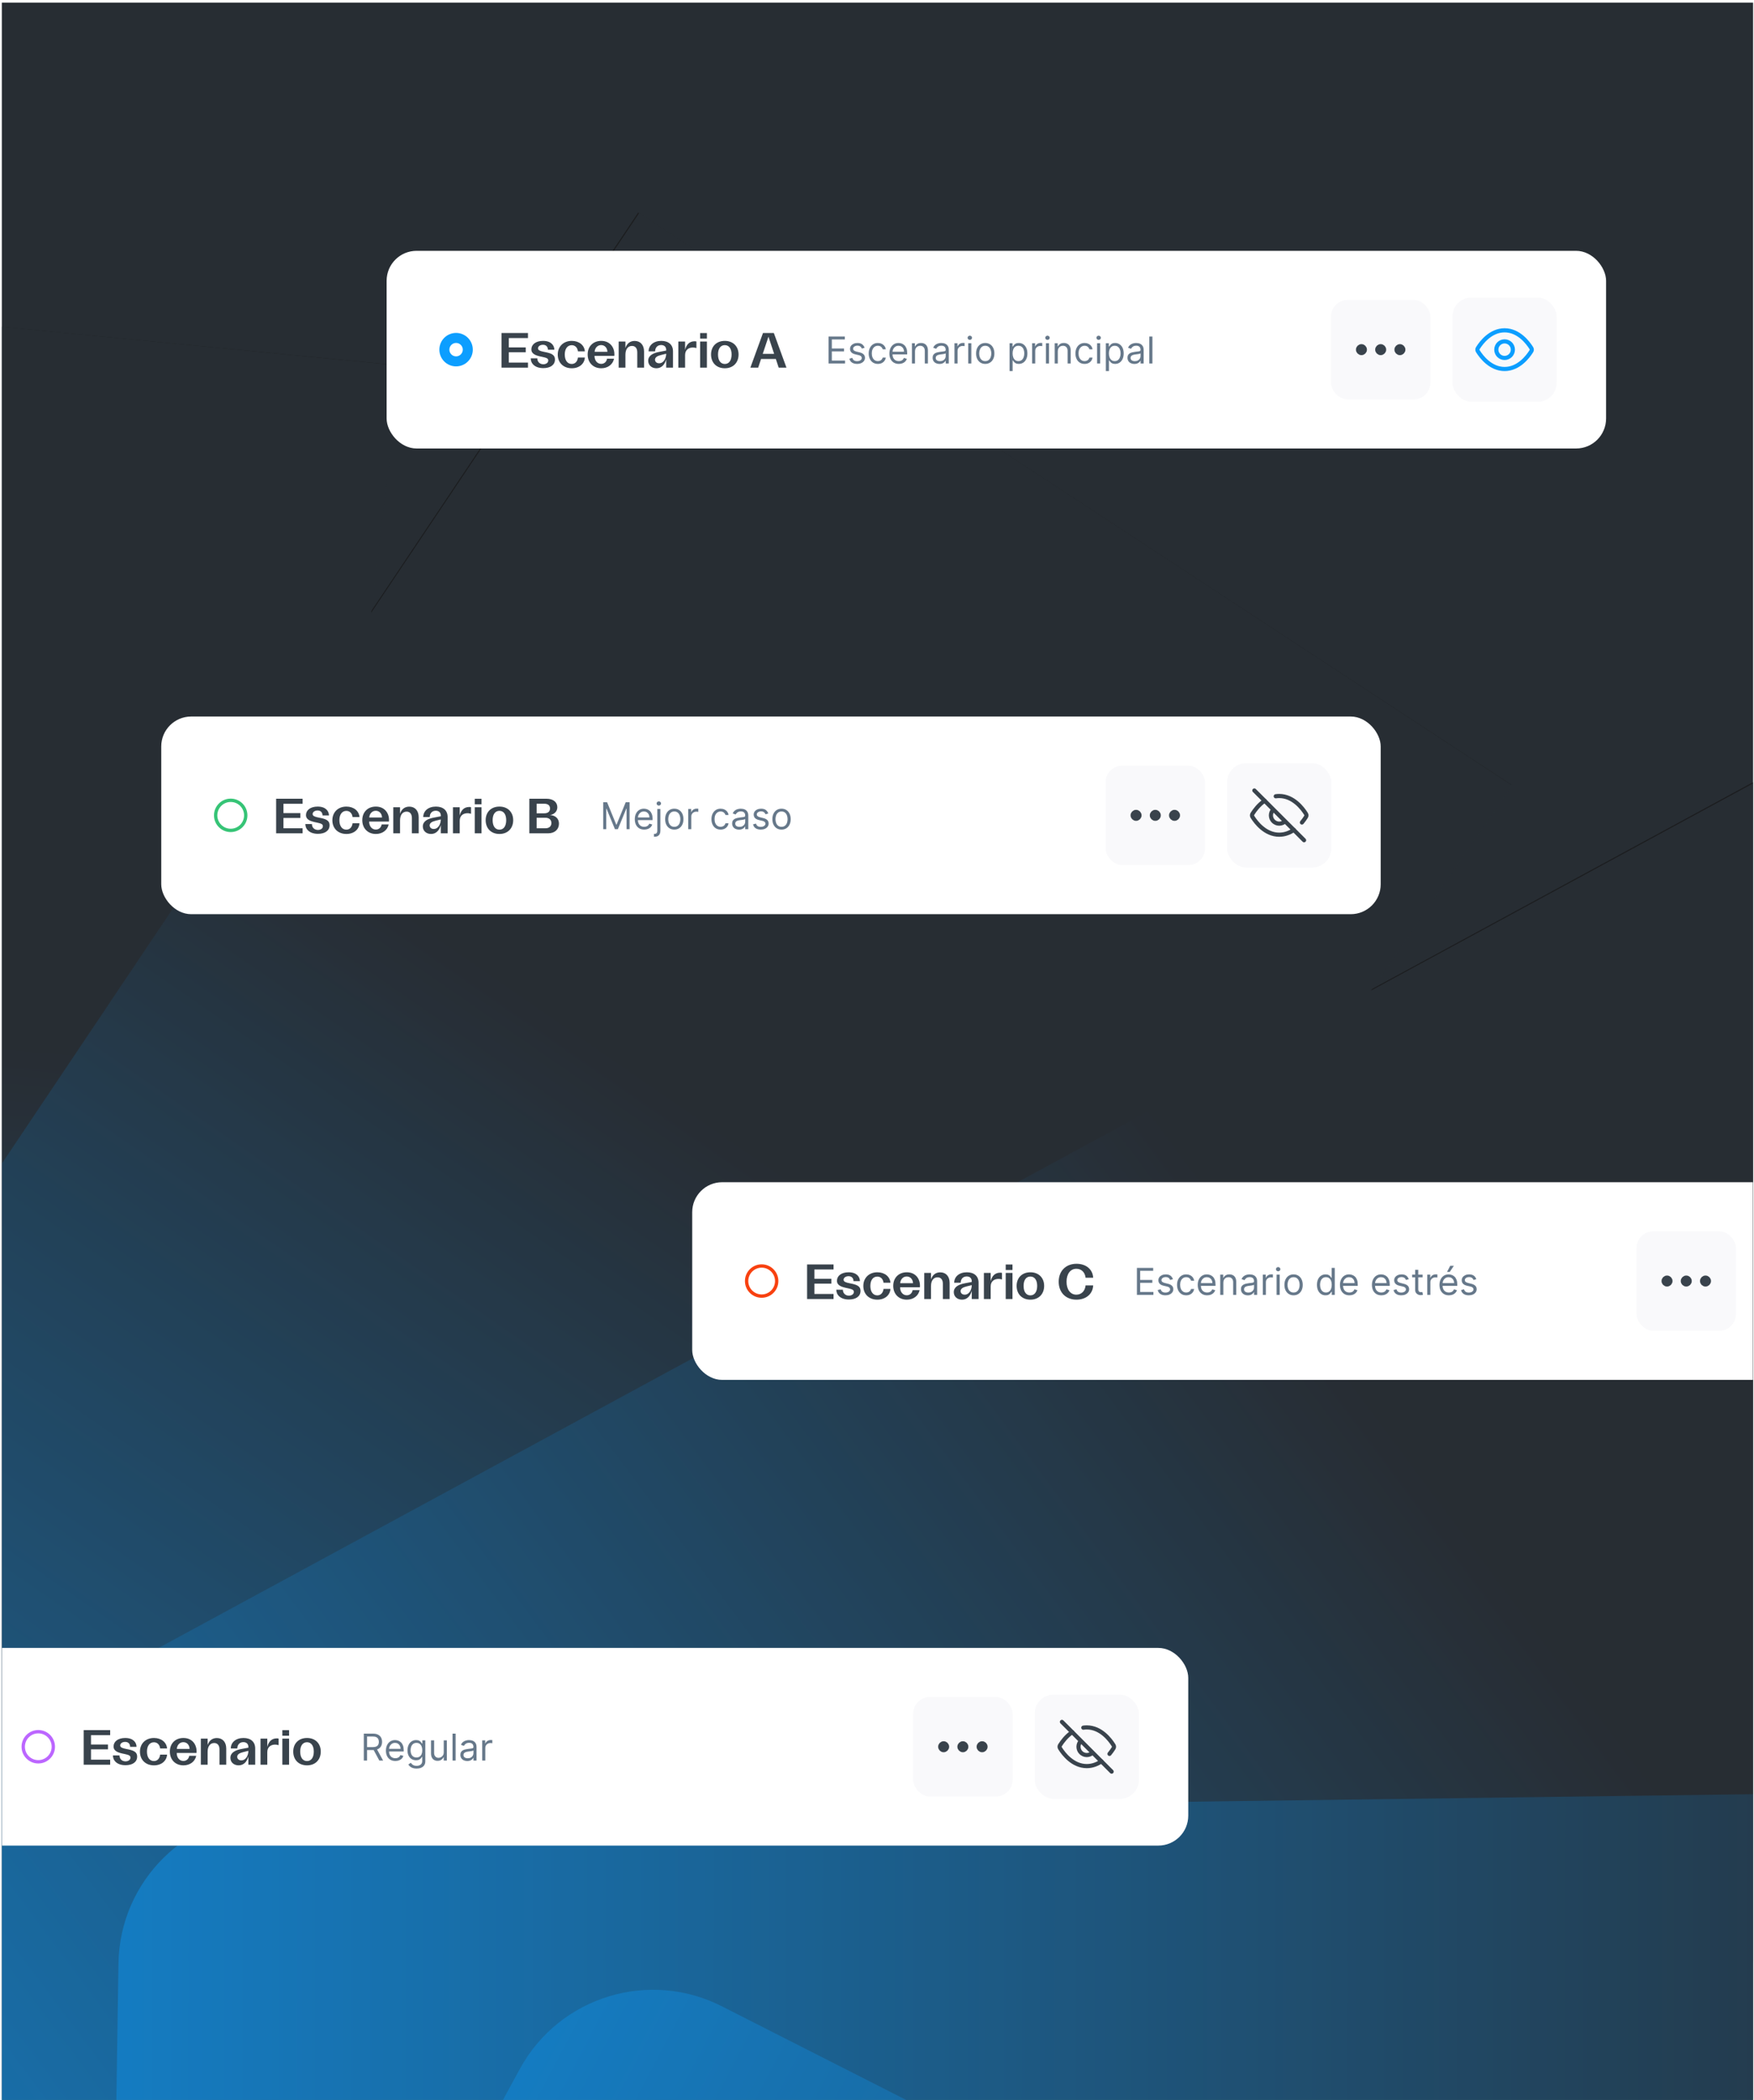 <svg width="635" height="760" viewBox="0 0 635 760" fill="none" xmlns="http://www.w3.org/2000/svg">
<g clip-path="url(#clip0_10772_200010)">
<rect width="634" height="759" transform="translate(0.664 0.953)" fill="#272D33"/>
<g opacity="0.7" clip-path="url(#clip1_10772_200010)">
<path d="M1001.94 1101.78L261.885 726.289C235.306 712.331 202.442 722.316 188.105 748.679L38.09 1024.46L834.519 1440.56L1001.96 1101.8L1001.94 1101.78Z" fill="url(#paint0_linear_10772_200010)"/>
<path d="M-879.262 718.731L-250.562 1260.43C-228.099 1280.33 -193.81 1278.53 -173.568 1256.35L38.093 1024.49L-635.622 429.859L-879.262 718.731Z" fill="url(#paint1_linear_10772_200010)"/>
<path d="M-632.102 327.433L-327.159 1099.25C-316.506 1127.31 -285.304 1141.65 -257.081 1131.41L38.075 1024.46L-282.126 184.875L-632.102 327.415V327.433Z" fill="url(#paint2_linear_10772_200010)"/>
<path d="M-231.41 95.82L-320.068 920.941C-323.679 950.735 -302.716 977.928 -272.976 981.991L38.087 1024.46L144.73 132.241L-231.392 95.82H-231.41Z" fill="url(#paint3_linear_10772_200010)"/>
<path d="M231.027 76.953L-230.936 766.36C-247.982 791.061 -242.059 824.882 -217.61 842.306L38.073 1024.46L547.147 283.992L231.027 76.953Z" fill="url(#paint4_linear_10772_200010)"/>
<path d="M649.255 275.143L-80.183 670.893C-106.763 684.851 -117.218 717.551 -103.675 744.329L38.07 1024.44L832.928 605.365L649.237 275.125L649.255 275.143Z" fill="url(#paint5_linear_10772_200010)"/>
<path d="M927.475 645L97.677 656.43C67.667 656.43 43.2 680.536 42.748 710.546L38.09 1024.46L936.666 1022.78L927.493 645H927.475Z" fill="url(#paint6_linear_10772_200010)"/>
<path d="M-879.141 718.339L-250.676 1260.29C-228.213 1280.21 -193.923 1278.41 -173.682 1256.25L38.07 1024.47L-635.375 429.594L-879.141 718.339Z" fill="url(#paint7_linear_10772_200010)"/>
<path d="M-631.805 327.153L-327.187 1099.1C-316.552 1127.18 -285.35 1141.51 -257.127 1131.29L38.083 1024.47L-281.775 184.758L-631.805 327.153Z" fill="url(#paint8_linear_10772_200010)"/>
<path d="M-231.017 95.727L-320.037 920.811C-323.666 950.605 -302.703 977.798 -272.963 981.879L38.082 1024.48L145.105 132.31L-230.999 95.727H-231.017Z" fill="url(#paint9_linear_10772_200010)"/>
<path d="M231.416 77.055L-230.837 766.263C-247.9 790.964 -241.978 824.784 -217.529 842.209L38.083 1024.47L547.445 284.22L231.416 77.055Z" fill="url(#paint10_linear_10772_200010)"/>
<path d="M649.557 275.422L-80.044 670.865C-106.624 684.804 -117.097 717.505 -103.554 744.301L38.083 1024.49L833.121 605.752L649.574 275.44L649.557 275.422Z" fill="url(#paint11_linear_10772_200010)"/>
<path d="M927.633 645.383L97.836 656.47C67.825 656.47 43.34 680.539 42.889 710.568L38.086 1024.47L936.662 1023.17L927.633 645.383Z" fill="url(#paint12_linear_10772_200010)"/>
<path d="M1001.9 1102.21L261.988 726.39C235.409 712.433 202.545 722.382 188.19 748.745L38.066 1024.47L834.315 1440.9L1001.88 1102.19L1001.9 1102.21Z" fill="url(#paint13_linear_10772_200010)"/>
</g>
<g filter="url(#filter0_ii_10772_200010)">
<rect x="251.715" y="428.953" width="441.475" height="71.53" rx="10.838" fill="white"/>
<circle cx="276.861" cy="464.717" r="5.447" fill="white" stroke="#F84110" stroke-width="1.211" stroke-linecap="round" stroke-linejoin="round"/>
<path d="M293.305 471.219V458.701H302.89V460.525H295.952V463.905H302.086V465.657H295.952V469.395H302.89V471.219H293.305ZM308.449 471.398C305.409 471.398 303.889 469.752 303.889 467.857H306.267C306.267 469.27 307.322 470.003 308.449 470.003C309.325 470.003 310.237 469.538 310.237 468.644C310.237 467.875 309.558 467.66 308.109 467.338C305.713 466.873 304.121 466.319 304.121 464.602C304.121 462.85 305.713 461.544 308.342 461.544C311.239 461.544 312.419 463.154 312.437 464.745H310.112C310.094 463.619 309.414 462.957 308.306 462.957C307.251 462.957 306.518 463.547 306.518 464.245C306.518 464.978 307.376 465.246 308.681 465.514C311.113 465.979 312.651 466.408 312.651 468.304C312.651 470.253 310.988 471.398 308.449 471.398ZM318.749 471.451C315.726 471.451 313.67 469.448 313.67 466.498C313.67 463.565 315.744 461.544 318.749 461.544C321.413 461.544 323.309 463.118 323.487 465.335H320.984C320.823 464.03 320 463.1 318.731 463.1C317.175 463.1 316.209 464.405 316.209 466.48C316.209 468.572 317.175 469.895 318.731 469.895C319.947 469.895 320.805 469.019 320.984 467.571H323.487C323.327 469.86 321.431 471.451 318.749 471.451ZM329.415 471.451C326.482 471.451 324.497 469.395 324.497 466.462C324.497 463.547 326.464 461.544 329.415 461.544C332.688 461.544 334.404 464.084 334.154 466.963H326.983C326.983 468.679 327.984 469.86 329.397 469.86C330.506 469.86 331.328 469.126 331.507 468H334.047C333.6 470.128 331.74 471.451 329.415 471.451ZM327.019 465.496H331.65C331.579 464.03 330.667 463.064 329.379 463.064C328.074 463.064 327.126 464.066 327.019 465.496ZM335.72 471.219V461.777H338.17V464.119C338.724 462.421 339.94 461.562 341.514 461.562C343.57 461.562 344.911 463.011 344.911 465.389V471.219H342.461V465.711C342.461 464.227 341.764 463.368 340.548 463.368C339.064 463.368 338.17 464.584 338.17 466.534V471.219H335.72ZM349.402 471.451C347.613 471.451 346.415 470.289 346.415 468.733C346.415 466.891 348.096 465.926 350.582 465.496L352.924 465.049V464.781C352.924 463.69 352.209 463.046 351.1 463.046C349.741 463.046 348.919 464.012 348.919 465.335H346.558C346.576 463.118 348.4 461.544 351.154 461.544C353.783 461.544 355.392 462.939 355.392 465.318V471.219H352.924V468.232C352.477 469.967 351.333 471.451 349.402 471.451ZM348.883 468.358C348.883 469.001 349.366 469.645 350.367 469.645C352.066 469.645 352.924 467.785 352.924 466.194L351.047 466.659C349.688 466.981 348.883 467.517 348.883 468.358ZM357.322 471.219V461.777H359.772V464.799C360.201 462.939 361.31 461.687 363.206 461.687C363.42 461.687 363.653 461.705 363.867 461.759V464.155C363.546 464.03 363.045 463.941 362.616 463.941C361.131 463.941 359.772 464.727 359.772 466.677V471.219H357.322ZM365.216 471.219V461.777H367.666V471.219H365.216ZM365.216 460.722V458.719H367.666V460.722H365.216ZM374.157 471.451C371.152 471.451 369.167 469.466 369.167 466.462C369.167 463.511 371.152 461.544 374.157 461.544C377.125 461.544 379.128 463.511 379.128 466.462C379.128 469.466 377.125 471.451 374.157 471.451ZM371.689 466.462C371.689 468.608 372.619 469.895 374.157 469.895C375.677 469.895 376.607 468.608 376.607 466.462C376.607 464.37 375.677 463.082 374.139 463.082C372.619 463.082 371.689 464.352 371.689 466.462ZM390.818 471.451C386.974 471.451 384.399 468.858 384.399 464.96C384.399 461.061 386.991 458.468 390.854 458.468C394.305 458.468 396.72 460.489 396.881 463.511H394.127C393.93 461.544 392.607 460.275 390.8 460.275C388.655 460.275 387.242 462.099 387.242 464.96C387.242 467.821 388.655 469.645 390.783 469.645C392.624 469.645 393.948 468.322 394.127 466.301H396.881C396.737 469.377 394.323 471.451 390.818 471.451Z" fill="#39434C"/>
<path d="M412.716 469.719V459.965H418.603V461.012H413.897V464.308H418.298V465.356H413.897V468.671H418.679V469.719H412.716ZM425.761 464.042L424.752 464.327C424.688 464.159 424.595 463.996 424.471 463.837C424.35 463.675 424.185 463.541 423.975 463.437C423.766 463.332 423.498 463.28 423.171 463.28C422.723 463.28 422.35 463.383 422.051 463.589C421.756 463.792 421.608 464.051 421.608 464.365C421.608 464.645 421.71 464.866 421.913 465.027C422.116 465.189 422.434 465.324 422.866 465.432L423.952 465.699C424.606 465.858 425.093 466.101 425.414 466.428C425.735 466.752 425.895 467.169 425.895 467.68C425.895 468.099 425.774 468.474 425.533 468.804C425.295 469.135 424.961 469.395 424.533 469.585C424.104 469.776 423.606 469.871 423.037 469.871C422.291 469.871 421.673 469.709 421.184 469.385C420.696 469.061 420.386 468.588 420.256 467.966L421.323 467.699C421.424 468.093 421.616 468.388 421.899 468.585C422.185 468.782 422.558 468.881 423.018 468.881C423.542 468.881 423.958 468.769 424.266 468.547C424.577 468.322 424.733 468.052 424.733 467.737C424.733 467.483 424.644 467.271 424.466 467.099C424.288 466.925 424.015 466.794 423.647 466.709L422.428 466.423C421.758 466.264 421.265 466.018 420.951 465.685C420.64 465.348 420.484 464.927 420.484 464.423C420.484 464.01 420.6 463.645 420.832 463.327C421.067 463.01 421.386 462.76 421.789 462.579C422.196 462.398 422.656 462.308 423.171 462.308C423.894 462.308 424.463 462.467 424.876 462.784C425.292 463.102 425.587 463.521 425.761 464.042ZM430.559 469.871C429.873 469.871 429.282 469.709 428.787 469.385C428.292 469.061 427.911 468.615 427.644 468.047C427.377 467.479 427.244 466.829 427.244 466.099C427.244 465.356 427.38 464.7 427.654 464.132C427.93 463.561 428.314 463.114 428.806 462.794C429.301 462.47 429.879 462.308 430.54 462.308C431.054 462.308 431.518 462.403 431.93 462.594C432.343 462.784 432.681 463.051 432.945 463.394C433.208 463.737 433.372 464.137 433.435 464.594H432.311C432.226 464.261 432.035 463.965 431.74 463.708C431.448 463.448 431.054 463.318 430.559 463.318C430.121 463.318 429.736 463.432 429.406 463.661C429.079 463.886 428.824 464.205 428.639 464.618C428.458 465.027 428.368 465.508 428.368 466.061C428.368 466.626 428.457 467.118 428.635 467.537C428.816 467.957 429.07 468.282 429.397 468.514C429.727 468.746 430.114 468.861 430.559 468.861C430.851 468.861 431.116 468.811 431.354 468.709C431.592 468.607 431.794 468.461 431.959 468.271C432.124 468.08 432.242 467.852 432.311 467.585H433.435C433.372 468.017 433.215 468.406 432.964 468.752C432.716 469.095 432.388 469.368 431.978 469.571C431.572 469.771 431.099 469.871 430.559 469.871ZM438.146 469.871C437.441 469.871 436.833 469.716 436.322 469.404C435.814 469.09 435.422 468.652 435.145 468.09C434.872 467.525 434.736 466.867 434.736 466.118C434.736 465.369 434.872 464.708 435.145 464.137C435.422 463.562 435.806 463.114 436.298 462.794C436.793 462.47 437.371 462.308 438.032 462.308C438.413 462.308 438.789 462.371 439.16 462.498C439.532 462.625 439.87 462.832 440.175 463.118C440.48 463.4 440.722 463.775 440.903 464.242C441.084 464.708 441.175 465.283 441.175 465.966V466.442H435.536V465.47H440.032C440.032 465.058 439.949 464.689 439.784 464.365C439.622 464.042 439.391 463.786 439.089 463.599C438.79 463.411 438.438 463.318 438.032 463.318C437.584 463.318 437.196 463.429 436.869 463.651C436.546 463.87 436.296 464.156 436.122 464.508C435.947 464.861 435.86 465.239 435.86 465.642V466.29C435.86 466.842 435.955 467.31 436.145 467.695C436.339 468.076 436.607 468.366 436.95 468.566C437.293 468.763 437.692 468.861 438.146 468.861C438.441 468.861 438.708 468.82 438.946 468.738C439.187 468.652 439.395 468.525 439.57 468.357C439.745 468.185 439.879 467.972 439.975 467.718L441.061 468.023C440.946 468.392 440.754 468.715 440.484 468.995C440.214 469.271 439.881 469.487 439.484 469.643C439.087 469.795 438.641 469.871 438.146 469.871ZM444.009 465.318V469.719H442.885V462.403H443.971V463.546H444.066C444.237 463.175 444.498 462.876 444.847 462.651C445.196 462.422 445.647 462.308 446.2 462.308C446.695 462.308 447.128 462.41 447.5 462.613C447.871 462.813 448.16 463.118 448.367 463.527C448.573 463.934 448.676 464.448 448.676 465.07V469.719H447.552V465.147C447.552 464.572 447.403 464.124 447.105 463.803C446.806 463.48 446.397 463.318 445.876 463.318C445.517 463.318 445.196 463.395 444.914 463.551C444.634 463.707 444.414 463.934 444.252 464.232C444.09 464.531 444.009 464.892 444.009 465.318ZM452.883 469.89C452.419 469.89 451.999 469.803 451.621 469.628C451.243 469.45 450.943 469.195 450.721 468.861C450.498 468.525 450.387 468.118 450.387 467.642C450.387 467.223 450.47 466.883 450.635 466.623C450.8 466.359 451.021 466.153 451.297 466.004C451.573 465.855 451.878 465.743 452.211 465.67C452.548 465.594 452.886 465.534 453.226 465.489C453.67 465.432 454.031 465.389 454.307 465.361C454.586 465.329 454.79 465.277 454.917 465.204C455.047 465.131 455.112 465.004 455.112 464.823V464.785C455.112 464.315 454.983 463.949 454.726 463.689C454.472 463.429 454.086 463.299 453.569 463.299C453.032 463.299 452.612 463.416 452.307 463.651C452.002 463.886 451.788 464.137 451.664 464.404L450.597 464.022C450.787 463.578 451.041 463.232 451.359 462.984C451.68 462.733 452.029 462.559 452.407 462.46C452.788 462.359 453.162 462.308 453.531 462.308C453.766 462.308 454.036 462.336 454.34 462.394C454.648 462.448 454.945 462.56 455.231 462.732C455.52 462.903 455.76 463.162 455.95 463.508C456.141 463.854 456.236 464.318 456.236 464.899V469.719H455.112V468.728H455.055C454.979 468.887 454.852 469.057 454.674 469.238C454.496 469.419 454.259 469.573 453.964 469.7C453.669 469.827 453.308 469.89 452.883 469.89ZM453.054 468.881C453.499 468.881 453.874 468.793 454.178 468.619C454.486 468.444 454.718 468.218 454.874 467.942C455.033 467.666 455.112 467.375 455.112 467.071V466.042C455.064 466.099 454.96 466.151 454.798 466.199C454.639 466.244 454.455 466.283 454.245 466.318C454.039 466.35 453.837 466.378 453.64 466.404C453.447 466.426 453.289 466.445 453.169 466.461C452.877 466.499 452.604 466.561 452.35 466.647C452.099 466.729 451.896 466.855 451.74 467.023C451.588 467.188 451.511 467.414 451.511 467.699C451.511 468.09 451.656 468.385 451.945 468.585C452.237 468.782 452.607 468.881 453.054 468.881ZM458.288 469.719V462.403H459.373V463.508H459.45C459.583 463.146 459.824 462.852 460.174 462.627C460.523 462.402 460.917 462.289 461.355 462.289C461.437 462.289 461.54 462.29 461.664 462.294C461.788 462.297 461.882 462.302 461.945 462.308V463.451C461.907 463.441 461.82 463.427 461.683 463.408C461.55 463.386 461.409 463.375 461.259 463.375C460.904 463.375 460.586 463.449 460.307 463.599C460.031 463.745 459.812 463.948 459.65 464.208C459.491 464.465 459.412 464.759 459.412 465.089V469.719H458.288ZM463.278 469.719V462.403H464.402V469.719H463.278ZM463.849 461.184C463.63 461.184 463.441 461.109 463.282 460.96C463.127 460.811 463.049 460.631 463.049 460.422C463.049 460.212 463.127 460.033 463.282 459.884C463.441 459.734 463.63 459.66 463.849 459.66C464.068 459.66 464.256 459.734 464.411 459.884C464.57 460.033 464.649 460.212 464.649 460.422C464.649 460.631 464.57 460.811 464.411 460.96C464.256 461.109 464.068 461.184 463.849 461.184ZM469.432 469.871C468.772 469.871 468.192 469.714 467.694 469.4C467.199 469.085 466.811 468.646 466.532 468.08C466.256 467.515 466.117 466.855 466.117 466.099C466.117 465.337 466.256 464.672 466.532 464.103C466.811 463.535 467.199 463.094 467.694 462.779C468.192 462.465 468.772 462.308 469.432 462.308C470.093 462.308 470.671 462.465 471.166 462.779C471.665 463.094 472.052 463.535 472.328 464.103C472.608 464.672 472.747 465.337 472.747 466.099C472.747 466.855 472.608 467.515 472.328 468.08C472.052 468.646 471.665 469.085 471.166 469.4C470.671 469.714 470.093 469.871 469.432 469.871ZM469.432 468.861C469.934 468.861 470.347 468.733 470.671 468.476C470.995 468.218 471.234 467.88 471.39 467.461C471.545 467.042 471.623 466.588 471.623 466.099C471.623 465.61 471.545 465.154 471.39 464.732C471.234 464.31 470.995 463.969 470.671 463.708C470.347 463.448 469.934 463.318 469.432 463.318C468.931 463.318 468.518 463.448 468.194 463.708C467.87 463.969 467.63 464.31 467.475 464.732C467.319 465.154 467.241 465.61 467.241 466.099C467.241 466.588 467.319 467.042 467.475 467.461C467.63 467.88 467.87 468.218 468.194 468.476C468.518 468.733 468.931 468.861 469.432 468.861ZM480.998 469.871C480.388 469.871 479.85 469.717 479.383 469.409C478.916 469.098 478.551 468.66 478.288 468.095C478.024 467.526 477.892 466.855 477.892 466.08C477.892 465.312 478.024 464.645 478.288 464.08C478.551 463.514 478.918 463.078 479.388 462.77C479.858 462.462 480.401 462.308 481.017 462.308C481.493 462.308 481.869 462.387 482.145 462.546C482.425 462.702 482.637 462.879 482.784 463.079C482.933 463.276 483.049 463.438 483.131 463.565H483.226V459.965H484.35V469.719H483.265V468.595H483.131C483.049 468.728 482.931 468.896 482.779 469.1C482.626 469.3 482.409 469.479 482.126 469.638C481.844 469.793 481.467 469.871 480.998 469.871ZM481.15 468.861C481.601 468.861 481.982 468.744 482.293 468.509C482.604 468.271 482.841 467.942 483.003 467.523C483.165 467.101 483.246 466.613 483.246 466.061C483.246 465.515 483.166 465.037 483.007 464.627C482.849 464.215 482.614 463.894 482.303 463.665C481.991 463.434 481.607 463.318 481.15 463.318C480.674 463.318 480.277 463.44 479.959 463.684C479.645 463.926 479.408 464.254 479.25 464.67C479.094 465.083 479.016 465.547 479.016 466.061C479.016 466.582 479.096 467.055 479.254 467.48C479.416 467.903 479.654 468.239 479.969 468.49C480.286 468.738 480.68 468.861 481.15 468.861ZM489.632 469.871C488.927 469.871 488.319 469.716 487.808 469.404C487.3 469.09 486.908 468.652 486.632 468.09C486.359 467.525 486.222 466.867 486.222 466.118C486.222 465.369 486.359 464.708 486.632 464.137C486.908 463.562 487.292 463.114 487.784 462.794C488.28 462.47 488.858 462.308 489.518 462.308C489.899 462.308 490.275 462.371 490.647 462.498C491.018 462.625 491.356 462.832 491.661 463.118C491.966 463.4 492.209 463.775 492.39 464.242C492.571 464.708 492.661 465.283 492.661 465.966V466.442H487.022V465.47H491.518C491.518 465.058 491.436 464.689 491.271 464.365C491.109 464.042 490.877 463.786 490.575 463.599C490.277 463.411 489.924 463.318 489.518 463.318C489.07 463.318 488.683 463.429 488.356 463.651C488.032 463.87 487.783 464.156 487.608 464.508C487.434 464.861 487.346 465.239 487.346 465.642V466.29C487.346 466.842 487.442 467.31 487.632 467.695C487.826 468.076 488.094 468.366 488.437 468.566C488.78 468.763 489.178 468.861 489.632 468.861C489.928 468.861 490.194 468.82 490.433 468.738C490.674 468.652 490.882 468.525 491.056 468.357C491.231 468.185 491.366 467.972 491.461 467.718L492.547 468.023C492.433 468.392 492.241 468.715 491.971 468.995C491.701 469.271 491.368 469.487 490.971 469.643C490.574 469.795 490.128 469.871 489.632 469.871ZM501.211 469.871C500.506 469.871 499.898 469.716 499.387 469.404C498.878 469.09 498.486 468.652 498.21 468.09C497.937 467.525 497.801 466.867 497.801 466.118C497.801 465.369 497.937 464.708 498.21 464.137C498.486 463.562 498.871 463.114 499.363 462.794C499.858 462.47 500.436 462.308 501.096 462.308C501.477 462.308 501.854 462.371 502.225 462.498C502.597 462.625 502.935 462.832 503.24 463.118C503.544 463.4 503.787 463.775 503.968 464.242C504.149 464.708 504.24 465.283 504.24 465.966V466.442H498.601V465.47H503.097C503.097 465.058 503.014 464.689 502.849 464.365C502.687 464.042 502.455 463.786 502.154 463.599C501.855 463.411 501.503 463.318 501.096 463.318C500.649 463.318 500.261 463.429 499.934 463.651C499.61 463.87 499.361 464.156 499.186 464.508C499.012 464.861 498.925 465.239 498.925 465.642V466.29C498.925 466.842 499.02 467.31 499.21 467.695C499.404 468.076 499.672 468.366 500.015 468.566C500.358 468.763 500.757 468.861 501.211 468.861C501.506 468.861 501.773 468.82 502.011 468.738C502.252 468.652 502.46 468.525 502.635 468.357C502.809 468.185 502.944 467.972 503.04 467.718L504.125 468.023C504.011 468.392 503.819 468.715 503.549 468.995C503.279 469.271 502.946 469.487 502.549 469.643C502.152 469.795 501.706 469.871 501.211 469.871ZM511.131 464.042L510.122 464.327C510.058 464.159 509.965 463.996 509.841 463.837C509.72 463.675 509.555 463.541 509.345 463.437C509.136 463.332 508.868 463.28 508.541 463.28C508.093 463.28 507.72 463.383 507.421 463.589C507.126 463.792 506.978 464.051 506.978 464.365C506.978 464.645 507.08 464.866 507.283 465.027C507.486 465.189 507.804 465.324 508.236 465.432L509.322 465.699C509.976 465.858 510.463 466.101 510.784 466.428C511.104 466.752 511.265 467.169 511.265 467.68C511.265 468.099 511.144 468.474 510.903 468.804C510.665 469.135 510.331 469.395 509.903 469.585C509.474 469.776 508.976 469.871 508.407 469.871C507.661 469.871 507.043 469.709 506.554 469.385C506.065 469.061 505.756 468.588 505.626 467.966L506.693 467.699C506.794 468.093 506.986 468.388 507.269 468.585C507.555 468.782 507.928 468.881 508.388 468.881C508.912 468.881 509.328 468.769 509.636 468.547C509.947 468.322 510.103 468.052 510.103 467.737C510.103 467.483 510.014 467.271 509.836 467.099C509.658 466.925 509.385 466.794 509.017 466.709L507.798 466.423C507.128 466.264 506.635 466.018 506.321 465.685C506.01 465.348 505.854 464.927 505.854 464.423C505.854 464.01 505.97 463.645 506.202 463.327C506.437 463.01 506.756 462.76 507.159 462.579C507.566 462.398 508.026 462.308 508.541 462.308C509.264 462.308 509.833 462.467 510.246 462.784C510.662 463.102 510.957 463.521 511.131 464.042ZM516.138 462.403V463.356H512.347V462.403H516.138ZM513.452 460.65H514.576V467.623C514.576 467.941 514.622 468.179 514.714 468.338C514.809 468.493 514.93 468.598 515.076 468.652C515.225 468.703 515.383 468.728 515.548 468.728C515.672 468.728 515.773 468.722 515.853 468.709C515.932 468.693 515.995 468.68 516.043 468.671L516.272 469.681C516.195 469.709 516.089 469.738 515.953 469.766C515.816 469.798 515.643 469.814 515.433 469.814C515.116 469.814 514.805 469.746 514.5 469.609C514.198 469.473 513.947 469.265 513.747 468.985C513.551 468.706 513.452 468.353 513.452 467.928V460.65ZM517.829 469.719V462.403H518.915V463.508H518.991C519.125 463.146 519.366 462.852 519.715 462.627C520.064 462.402 520.458 462.289 520.896 462.289C520.979 462.289 521.082 462.29 521.206 462.294C521.33 462.297 521.423 462.302 521.487 462.308V463.451C521.449 463.441 521.361 463.427 521.225 463.408C521.092 463.386 520.95 463.375 520.801 463.375C520.445 463.375 520.128 463.449 519.848 463.599C519.572 463.745 519.353 463.948 519.191 464.208C519.032 464.465 518.953 464.759 518.953 465.089V469.719H517.829ZM525.664 469.871C524.959 469.871 524.351 469.716 523.84 469.404C523.332 469.09 522.939 468.652 522.663 468.09C522.39 467.525 522.254 466.867 522.254 466.118C522.254 465.369 522.39 464.708 522.663 464.137C522.939 463.562 523.324 463.114 523.816 462.794C524.311 462.47 524.889 462.308 525.549 462.308C525.931 462.308 526.307 462.371 526.678 462.498C527.05 462.625 527.388 462.832 527.693 463.118C527.998 463.4 528.24 463.775 528.421 464.242C528.602 464.708 528.693 465.283 528.693 465.966V466.442H523.054V465.47H527.55C527.55 465.058 527.467 464.689 527.302 464.365C527.14 464.042 526.908 463.786 526.607 463.599C526.308 463.411 525.956 463.318 525.549 463.318C525.102 463.318 524.714 463.429 524.387 463.651C524.064 463.87 523.814 464.156 523.64 464.508C523.465 464.861 523.378 465.239 523.378 465.642V466.29C523.378 466.842 523.473 467.31 523.663 467.695C523.857 468.076 524.125 468.366 524.468 468.566C524.811 468.763 525.21 468.861 525.664 468.861C525.959 468.861 526.226 468.82 526.464 468.738C526.705 468.652 526.913 468.525 527.088 468.357C527.262 468.185 527.397 467.972 527.493 467.718L528.579 468.023C528.464 468.392 528.272 468.715 528.002 468.995C527.732 469.271 527.399 469.487 527.002 469.643C526.605 469.795 526.159 469.871 525.664 469.871ZM524.978 461.413L526.14 459.203H527.455L525.969 461.413H524.978ZM535.585 464.042L534.575 464.327C534.511 464.159 534.418 463.996 534.294 463.837C534.173 463.675 534.008 463.541 533.799 463.437C533.589 463.332 533.321 463.28 532.994 463.28C532.546 463.28 532.173 463.383 531.874 463.589C531.579 463.792 531.431 464.051 531.431 464.365C531.431 464.645 531.533 464.866 531.736 465.027C531.94 465.189 532.257 465.324 532.689 465.432L533.775 465.699C534.429 465.858 534.916 466.101 535.237 466.428C535.558 466.752 535.718 467.169 535.718 467.68C535.718 468.099 535.597 468.474 535.356 468.804C535.118 469.135 534.784 469.395 534.356 469.585C533.927 469.776 533.429 469.871 532.86 469.871C532.114 469.871 531.497 469.709 531.008 469.385C530.519 469.061 530.209 468.588 530.079 467.966L531.146 467.699C531.247 468.093 531.439 468.388 531.722 468.585C532.008 468.782 532.381 468.881 532.841 468.881C533.365 468.881 533.781 468.769 534.089 468.547C534.4 468.322 534.556 468.052 534.556 467.737C534.556 467.483 534.467 467.271 534.289 467.099C534.111 466.925 533.838 466.794 533.47 466.709L532.251 466.423C531.581 466.264 531.089 466.018 530.774 465.685C530.463 465.348 530.307 464.927 530.307 464.423C530.307 464.01 530.423 463.645 530.655 463.327C530.89 463.01 531.209 462.76 531.612 462.579C532.019 462.398 532.479 462.308 532.994 462.308C533.718 462.308 534.286 462.467 534.699 462.784C535.115 463.102 535.41 463.521 535.585 464.042Z" fill="#66788A"/>
<rect x="593.594" y="446.719" width="36" height="36" rx="6.064" fill="#F9F9FB"/>
<path d="M611.594 465.708C612.143 465.708 612.589 465.263 612.589 464.713C612.589 464.164 612.143 463.719 611.594 463.719C611.045 463.719 610.599 464.164 610.599 464.713C610.599 465.263 611.045 465.708 611.594 465.708Z" stroke="#39434C" stroke-width="1.989" stroke-linecap="round" stroke-linejoin="round"/>
<path d="M618.556 465.708C619.106 465.708 619.551 465.263 619.551 464.713C619.551 464.164 619.106 463.719 618.556 463.719C618.007 463.719 617.562 464.164 617.562 464.713C617.562 465.263 618.007 465.708 618.556 465.708Z" stroke="#39434C" stroke-width="1.989" stroke-linecap="round" stroke-linejoin="round"/>
<path d="M604.631 465.708C605.181 465.708 605.626 465.263 605.626 464.713C605.626 464.164 605.181 463.719 604.631 463.719C604.082 463.719 603.637 464.164 603.637 464.713C603.637 465.263 604.082 465.708 604.631 465.708Z" stroke="#39434C" stroke-width="1.989" stroke-linecap="round" stroke-linejoin="round"/>
</g>
<g filter="url(#filter1_ii_10772_200010)">
<rect x="59.492" y="260.422" width="441.475" height="71.53" rx="10.838" fill="white"/>
<circle cx="84.639" cy="296.186" r="5.447" fill="white" stroke="#36C476" stroke-width="1.211" stroke-linecap="round" stroke-linejoin="round"/>
<path d="M101.083 302.688V290.17H110.668V291.994H103.729V295.374H109.863V297.126H103.729V300.863H110.668V302.688H101.083ZM116.226 302.866C113.186 302.866 111.666 301.221 111.666 299.326H114.045C114.045 300.738 115.1 301.471 116.226 301.471C117.102 301.471 118.014 301.007 118.014 300.112C118.014 299.343 117.335 299.129 115.886 298.807C113.49 298.342 111.899 297.788 111.899 296.071C111.899 294.318 113.49 293.013 116.119 293.013C119.016 293.013 120.196 294.622 120.214 296.214H117.889C117.871 295.087 117.192 294.426 116.083 294.426C115.028 294.426 114.295 295.016 114.295 295.713C114.295 296.446 115.153 296.715 116.459 296.983C118.891 297.448 120.429 297.877 120.429 299.773C120.429 301.722 118.765 302.866 116.226 302.866ZM126.526 302.92C123.504 302.92 121.447 300.917 121.447 297.967C121.447 295.034 123.522 293.013 126.526 293.013C129.19 293.013 131.086 294.587 131.265 296.804H128.761C128.6 295.499 127.778 294.569 126.508 294.569C124.952 294.569 123.987 295.874 123.987 297.949C123.987 300.041 124.952 301.364 126.508 301.364C127.724 301.364 128.582 300.488 128.761 299.039H131.265C131.104 301.328 129.208 302.92 126.526 302.92ZM137.192 302.92C134.26 302.92 132.275 300.863 132.275 297.931C132.275 295.016 134.242 293.013 137.192 293.013C140.465 293.013 142.182 295.552 141.931 298.431H134.76C134.76 300.148 135.762 301.328 137.174 301.328C138.283 301.328 139.106 300.595 139.285 299.469H141.824C141.377 301.597 139.517 302.92 137.192 302.92ZM134.796 296.965H139.428C139.356 295.499 138.444 294.533 137.157 294.533C135.851 294.533 134.903 295.534 134.796 296.965ZM143.497 302.688V293.246H145.947V295.588C146.501 293.889 147.717 293.031 149.291 293.031C151.347 293.031 152.689 294.479 152.689 296.858V302.688H150.239V297.18C150.239 295.695 149.541 294.837 148.325 294.837C146.841 294.837 145.947 296.053 145.947 298.002V302.688H143.497ZM157.179 302.92C155.391 302.92 154.192 301.758 154.192 300.202C154.192 298.36 155.873 297.394 158.359 296.965L160.702 296.518V296.25C160.702 295.159 159.986 294.515 158.878 294.515C157.519 294.515 156.696 295.481 156.696 296.804H154.336C154.353 294.587 156.177 293.013 158.931 293.013C161.56 293.013 163.17 294.408 163.17 296.786V302.688H160.702V299.701C160.255 301.436 159.11 302.92 157.179 302.92ZM156.66 299.826C156.66 300.47 157.143 301.114 158.145 301.114C159.843 301.114 160.702 299.254 160.702 297.663L158.824 298.127C157.465 298.449 156.66 298.986 156.66 299.826ZM165.1 302.688V293.246H167.55V296.268C167.979 294.408 169.088 293.156 170.983 293.156C171.198 293.156 171.43 293.174 171.645 293.228V295.624C171.323 295.499 170.822 295.409 170.393 295.409C168.909 295.409 167.55 296.196 167.55 298.145V302.688H165.1ZM172.993 302.688V293.246H175.443V302.688H172.993ZM172.993 292.19V290.188H175.443V292.19H172.993ZM181.934 302.92C178.93 302.92 176.945 300.935 176.945 297.931C176.945 294.98 178.93 293.013 181.934 293.013C184.903 293.013 186.905 294.98 186.905 297.931C186.905 300.935 184.903 302.92 181.934 302.92ZM179.466 297.931C179.466 300.077 180.396 301.364 181.934 301.364C183.454 301.364 184.384 300.077 184.384 297.931C184.384 295.838 183.454 294.551 181.916 294.551C180.396 294.551 179.466 295.821 179.466 297.931ZM192.748 302.688V290.17H198.935C201.403 290.17 202.888 291.404 202.888 293.263C202.888 294.873 201.618 295.892 200.223 296.071C202.136 296.196 203.478 297.287 203.478 299.183C203.478 301.185 202.047 302.688 199.526 302.688H192.748ZM195.395 300.863H198.578C199.919 300.863 200.742 300.148 200.742 298.968C200.742 297.806 199.919 297.054 198.578 297.054H195.395V300.863ZM195.395 295.445H198.131C199.49 295.445 200.241 294.819 200.241 293.693C200.241 292.566 199.472 291.976 198.113 291.976H195.395V295.445Z" fill="#39434C"/>
<path d="M219.494 291.433H220.903L224.218 299.53H224.333L227.647 291.433H229.057V301.188H227.952V293.777H227.857L224.809 301.188H223.742L220.694 293.777H220.599V301.188H219.494V291.433ZM234.34 301.34C233.635 301.34 233.027 301.184 232.516 300.873C232.008 300.559 231.616 300.121 231.34 299.559C231.067 298.993 230.93 298.336 230.93 297.587C230.93 296.838 231.067 296.177 231.34 295.606C231.616 295.031 232 294.583 232.492 294.262C232.988 293.939 233.566 293.777 234.226 293.777C234.607 293.777 234.983 293.84 235.355 293.967C235.726 294.094 236.064 294.301 236.369 294.586C236.674 294.869 236.917 295.244 237.098 295.71C237.279 296.177 237.369 296.752 237.369 297.434V297.911H231.73V296.939H236.226C236.226 296.526 236.144 296.158 235.979 295.834C235.817 295.51 235.585 295.255 235.283 295.067C234.985 294.88 234.632 294.786 234.226 294.786C233.778 294.786 233.391 294.897 233.064 295.12C232.74 295.339 232.491 295.625 232.316 295.977C232.142 296.329 232.054 296.707 232.054 297.111V297.758C232.054 298.311 232.149 298.779 232.34 299.163C232.534 299.544 232.802 299.835 233.145 300.035C233.488 300.232 233.886 300.33 234.34 300.33C234.636 300.33 234.902 300.289 235.14 300.206C235.382 300.121 235.59 299.994 235.764 299.825C235.939 299.654 236.074 299.441 236.169 299.187L237.255 299.492C237.141 299.86 236.949 300.184 236.679 300.464C236.409 300.74 236.076 300.956 235.679 301.111C235.282 301.264 234.836 301.34 234.34 301.34ZM239.079 293.872H240.203V301.721C240.203 302.172 240.126 302.562 239.97 302.893C239.818 303.223 239.586 303.478 239.275 303.659C238.967 303.84 238.578 303.931 238.108 303.931C238.07 303.931 238.031 303.931 237.993 303.931C237.955 303.931 237.917 303.931 237.879 303.931V302.883C237.917 302.883 237.952 302.883 237.984 302.883C238.016 302.883 238.051 302.883 238.089 302.883C238.432 302.883 238.682 302.781 238.841 302.578C239 302.378 239.079 302.092 239.079 301.721V293.872ZM239.632 292.653C239.413 292.653 239.224 292.578 239.065 292.429C238.909 292.28 238.832 292.1 238.832 291.891C238.832 291.681 238.909 291.502 239.065 291.352C239.224 291.203 239.413 291.129 239.632 291.129C239.851 291.129 240.038 291.203 240.194 291.352C240.353 291.502 240.432 291.681 240.432 291.891C240.432 292.1 240.353 292.28 240.194 292.429C240.038 292.578 239.851 292.653 239.632 292.653ZM245.234 301.34C244.574 301.34 243.994 301.183 243.496 300.868C243 300.554 242.613 300.114 242.333 299.549C242.057 298.984 241.919 298.323 241.919 297.568C241.919 296.806 242.057 296.141 242.333 295.572C242.613 295.004 243 294.563 243.496 294.248C243.994 293.934 244.574 293.777 245.234 293.777C245.894 293.777 246.472 293.934 246.968 294.248C247.466 294.563 247.853 295.004 248.13 295.572C248.409 296.141 248.549 296.806 248.549 297.568C248.549 298.323 248.409 298.984 248.13 299.549C247.853 300.114 247.466 300.554 246.968 300.868C246.472 301.183 245.894 301.34 245.234 301.34ZM245.234 300.33C245.736 300.33 246.148 300.202 246.472 299.944C246.796 299.687 247.036 299.349 247.191 298.93C247.347 298.511 247.425 298.057 247.425 297.568C247.425 297.079 247.347 296.623 247.191 296.201C247.036 295.779 246.796 295.437 246.472 295.177C246.148 294.917 245.736 294.786 245.234 294.786C244.732 294.786 244.32 294.917 243.996 295.177C243.672 295.437 243.432 295.779 243.276 296.201C243.121 296.623 243.043 297.079 243.043 297.568C243.043 298.057 243.121 298.511 243.276 298.93C243.432 299.349 243.672 299.687 243.996 299.944C244.32 300.202 244.732 300.33 245.234 300.33ZM250.265 301.188V293.872H251.351V294.977H251.427C251.56 294.615 251.801 294.321 252.151 294.096C252.5 293.87 252.894 293.758 253.332 293.758C253.414 293.758 253.518 293.759 253.641 293.762C253.765 293.766 253.859 293.77 253.922 293.777V294.92C253.884 294.91 253.797 294.896 253.66 294.877C253.527 294.855 253.386 294.844 253.237 294.844C252.881 294.844 252.563 294.918 252.284 295.067C252.008 295.213 251.789 295.417 251.627 295.677C251.468 295.934 251.389 296.228 251.389 296.558V301.188H250.265ZM261.999 301.34C261.313 301.34 260.722 301.178 260.227 300.854C259.732 300.53 259.351 300.084 259.084 299.516C258.817 298.947 258.684 298.298 258.684 297.568C258.684 296.825 258.82 296.169 259.094 295.601C259.37 295.029 259.754 294.583 260.246 294.262C260.741 293.939 261.319 293.777 261.98 293.777C262.494 293.777 262.958 293.872 263.371 294.062C263.783 294.253 264.121 294.52 264.385 294.863C264.649 295.205 264.812 295.606 264.876 296.063H263.752C263.666 295.729 263.475 295.434 263.18 295.177C262.888 294.917 262.494 294.786 261.999 294.786C261.561 294.786 261.176 294.901 260.846 295.129C260.519 295.355 260.264 295.674 260.079 296.087C259.898 296.496 259.808 296.977 259.808 297.53C259.808 298.095 259.897 298.587 260.075 299.006C260.256 299.425 260.51 299.751 260.837 299.983C261.167 300.214 261.554 300.33 261.999 300.33C262.291 300.33 262.556 300.279 262.794 300.178C263.032 300.076 263.234 299.93 263.399 299.74C263.564 299.549 263.682 299.321 263.752 299.054H264.876C264.812 299.486 264.655 299.875 264.404 300.221C264.156 300.564 263.828 300.837 263.418 301.04C263.012 301.24 262.539 301.34 261.999 301.34ZM268.671 301.359C268.208 301.359 267.787 301.272 267.409 301.097C267.031 300.919 266.731 300.664 266.509 300.33C266.287 299.994 266.176 299.587 266.176 299.111C266.176 298.692 266.258 298.352 266.423 298.092C266.589 297.828 266.809 297.622 267.085 297.473C267.362 297.323 267.667 297.212 268 297.139C268.336 297.063 268.675 297.003 269.014 296.958C269.459 296.901 269.819 296.858 270.096 296.83C270.375 296.798 270.578 296.745 270.705 296.672C270.835 296.599 270.9 296.472 270.9 296.291V296.253C270.9 295.783 270.772 295.418 270.515 295.158C270.261 294.897 269.875 294.767 269.357 294.767C268.821 294.767 268.4 294.885 268.095 295.12C267.79 295.355 267.576 295.606 267.452 295.872L266.385 295.491C266.576 295.047 266.83 294.701 267.147 294.453C267.468 294.202 267.817 294.027 268.195 293.929C268.576 293.827 268.951 293.777 269.319 293.777C269.554 293.777 269.824 293.805 270.129 293.862C270.437 293.916 270.734 294.029 271.019 294.201C271.308 294.372 271.548 294.631 271.739 294.977C271.929 295.323 272.024 295.787 272.024 296.368V301.188H270.9V300.197H270.843C270.767 300.356 270.64 300.525 270.462 300.706C270.284 300.887 270.048 301.041 269.753 301.168C269.457 301.295 269.097 301.359 268.671 301.359ZM268.843 300.349C269.287 300.349 269.662 300.262 269.967 300.087C270.275 299.913 270.507 299.687 270.662 299.411C270.821 299.135 270.9 298.844 270.9 298.539V297.511C270.853 297.568 270.748 297.62 270.586 297.668C270.427 297.712 270.243 297.752 270.034 297.787C269.827 297.819 269.626 297.847 269.429 297.873C269.235 297.895 269.078 297.914 268.957 297.93C268.665 297.968 268.392 298.03 268.138 298.116C267.887 298.198 267.684 298.323 267.528 298.492C267.376 298.657 267.3 298.882 267.3 299.168C267.3 299.559 267.444 299.854 267.733 300.054C268.025 300.251 268.395 300.349 268.843 300.349ZM279.258 295.51L278.248 295.796C278.185 295.628 278.091 295.464 277.967 295.306C277.847 295.144 277.681 295.01 277.472 294.905C277.262 294.801 276.994 294.748 276.667 294.748C276.219 294.748 275.846 294.851 275.548 295.058C275.252 295.261 275.105 295.52 275.105 295.834C275.105 296.114 275.206 296.334 275.41 296.496C275.613 296.658 275.93 296.793 276.362 296.901L277.448 297.168C278.102 297.326 278.589 297.569 278.91 297.896C279.231 298.22 279.391 298.638 279.391 299.149C279.391 299.568 279.271 299.943 279.029 300.273C278.791 300.603 278.458 300.864 278.029 301.054C277.6 301.245 277.102 301.34 276.534 301.34C275.787 301.34 275.17 301.178 274.681 300.854C274.192 300.53 273.882 300.057 273.752 299.435L274.819 299.168C274.921 299.562 275.113 299.857 275.395 300.054C275.681 300.251 276.054 300.349 276.515 300.349C277.038 300.349 277.454 300.238 277.762 300.016C278.074 299.79 278.229 299.521 278.229 299.206C278.229 298.952 278.14 298.739 277.962 298.568C277.785 298.393 277.512 298.263 277.143 298.177L275.924 297.892C275.254 297.733 274.762 297.487 274.447 297.153C274.136 296.817 273.981 296.396 273.981 295.891C273.981 295.479 274.097 295.113 274.328 294.796C274.563 294.478 274.882 294.229 275.286 294.048C275.692 293.867 276.153 293.777 276.667 293.777C277.391 293.777 277.959 293.935 278.372 294.253C278.788 294.57 279.083 294.99 279.258 295.51ZM284.055 301.34C283.395 301.34 282.815 301.183 282.317 300.868C281.821 300.554 281.434 300.114 281.155 299.549C280.878 298.984 280.74 298.323 280.74 297.568C280.74 296.806 280.878 296.141 281.155 295.572C281.434 295.004 281.821 294.563 282.317 294.248C282.815 293.934 283.395 293.777 284.055 293.777C284.716 293.777 285.293 293.934 285.789 294.248C286.287 294.563 286.675 295.004 286.951 295.572C287.23 296.141 287.37 296.806 287.37 297.568C287.37 298.323 287.23 298.984 286.951 299.549C286.675 300.114 286.287 300.554 285.789 300.868C285.293 301.183 284.716 301.34 284.055 301.34ZM284.055 300.33C284.557 300.33 284.97 300.202 285.293 299.944C285.617 299.687 285.857 299.349 286.013 298.93C286.168 298.511 286.246 298.057 286.246 297.568C286.246 297.079 286.168 296.623 286.013 296.201C285.857 295.779 285.617 295.437 285.293 295.177C284.97 294.917 284.557 294.786 284.055 294.786C283.553 294.786 283.141 294.917 282.817 295.177C282.493 295.437 282.253 295.779 282.098 296.201C281.942 296.623 281.864 297.079 281.864 297.568C281.864 298.057 281.942 298.511 282.098 298.93C282.253 299.349 282.493 299.687 282.817 299.944C283.141 300.202 283.553 300.33 284.055 300.33Z" fill="#66788A"/>
<rect x="401.371" y="278.188" width="36" height="36" rx="6.064" fill="#F9F9FB"/>
<path d="M419.371 297.177C419.921 297.177 420.366 296.731 420.366 296.182C420.366 295.633 419.921 295.188 419.371 295.188C418.822 295.188 418.377 295.633 418.377 296.182C418.377 296.731 418.822 297.177 419.371 297.177Z" stroke="#39434C" stroke-width="1.989" stroke-linecap="round" stroke-linejoin="round"/>
<path d="M426.334 297.177C426.883 297.177 427.328 296.731 427.328 296.182C427.328 295.633 426.883 295.188 426.334 295.188C425.784 295.188 425.339 295.633 425.339 296.182C425.339 296.731 425.784 297.177 426.334 297.177Z" stroke="#39434C" stroke-width="1.989" stroke-linecap="round" stroke-linejoin="round"/>
<path d="M412.409 297.177C412.958 297.177 413.403 296.731 413.403 296.182C413.403 295.633 412.958 295.188 412.409 295.188C411.859 295.188 411.414 295.633 411.414 296.182C411.414 296.731 411.859 297.177 412.409 297.177Z" stroke="#39434C" stroke-width="1.989" stroke-linecap="round" stroke-linejoin="round"/>
<rect x="445.371" y="277.328" width="37.716" height="37.716" rx="6.858" fill="#F9F9FB"/>
<path d="M462.973 289.28C463.38 289.22 463.799 289.188 464.231 289.188C469.336 289.188 472.686 293.692 473.811 295.474C473.947 295.69 474.015 295.798 474.054 295.964C474.082 296.089 474.082 296.286 474.054 296.411C474.015 296.577 473.947 296.686 473.81 296.903C473.51 297.378 473.053 298.045 472.447 298.768M458.955 290.903C456.793 292.369 455.325 294.407 454.652 295.473C454.515 295.689 454.446 295.798 454.408 295.964C454.38 296.089 454.38 296.286 454.408 296.411C454.446 296.577 454.514 296.685 454.651 296.901C455.776 298.683 459.126 303.188 464.231 303.188C466.289 303.188 468.062 302.455 469.519 301.464" stroke="#39434C" stroke-width="1.5" stroke-linecap="round" stroke-linejoin="round"/>
<path d="M455.23 287.188L473.23 305.188M462.109 294.066C461.566 294.609 461.23 295.359 461.23 296.188C461.23 297.844 462.574 299.188 464.23 299.188C465.059 299.188 465.809 298.852 466.352 298.309" stroke="#39434C" stroke-width="1.5" stroke-linecap="round" stroke-linejoin="round"/>
</g>
<g filter="url(#filter2_ii_10772_200010)">
<rect x="-10.172" y="597.484" width="441.475" height="71.53" rx="10.838" fill="white"/>
<circle cx="14.975" cy="633.248" r="5.447" fill="white" stroke="#BC66FF" stroke-width="1.211" stroke-linecap="round" stroke-linejoin="round"/>
<path d="M31.419 639.75V627.232H41.004V629.056H34.065V632.436H40.199V634.189H34.065V637.926H41.004V639.75H31.419ZM46.562 639.929C43.522 639.929 42.002 638.284 42.002 636.388H44.38C44.38 637.801 45.435 638.534 46.562 638.534C47.438 638.534 48.35 638.069 48.35 637.175C48.35 636.406 47.671 636.191 46.222 635.869C43.826 635.405 42.234 634.85 42.234 633.133C42.234 631.381 43.826 630.076 46.455 630.076C49.352 630.076 50.532 631.685 50.55 633.277H48.225C48.207 632.15 47.528 631.488 46.419 631.488C45.364 631.488 44.631 632.078 44.631 632.776C44.631 633.509 45.489 633.777 46.795 634.045C49.227 634.51 50.764 634.94 50.764 636.835C50.764 638.784 49.101 639.929 46.562 639.929ZM56.862 639.982C53.84 639.982 51.783 637.98 51.783 635.029C51.783 632.096 53.858 630.076 56.862 630.076C59.526 630.076 61.422 631.649 61.601 633.867H59.097C58.936 632.561 58.114 631.631 56.844 631.631C55.288 631.631 54.323 632.937 54.323 635.011C54.323 637.103 55.288 638.427 56.844 638.427C58.06 638.427 58.918 637.55 59.097 636.102H61.601C61.44 638.391 59.544 639.982 56.862 639.982ZM67.528 639.982C64.596 639.982 62.611 637.926 62.611 634.993C62.611 632.078 64.578 630.076 67.528 630.076C70.801 630.076 72.517 632.615 72.267 635.494H65.096C65.096 637.211 66.098 638.391 67.51 638.391C68.619 638.391 69.442 637.658 69.621 636.531H72.16C71.713 638.659 69.853 639.982 67.528 639.982ZM65.132 634.028H69.764C69.692 632.561 68.78 631.596 67.493 631.596C66.187 631.596 65.239 632.597 65.132 634.028ZM73.833 639.75V630.308H76.283V632.651C76.837 630.952 78.053 630.093 79.627 630.093C81.683 630.093 83.025 631.542 83.025 633.92V639.75H80.575V634.242C80.575 632.758 79.877 631.9 78.661 631.9C77.177 631.9 76.283 633.116 76.283 635.065V639.75H73.833ZM87.515 639.982C85.727 639.982 84.528 638.82 84.528 637.264C84.528 635.422 86.209 634.457 88.695 634.028L91.038 633.581V633.312C91.038 632.221 90.322 631.578 89.214 631.578C87.855 631.578 87.032 632.543 87.032 633.867H84.671C84.689 631.649 86.513 630.076 89.267 630.076C91.896 630.076 93.505 631.47 93.505 633.849V639.75H91.038V636.764C90.591 638.498 89.446 639.982 87.515 639.982ZM86.996 636.889C86.996 637.533 87.479 638.176 88.481 638.176C90.179 638.176 91.038 636.317 91.038 634.725L89.16 635.19C87.801 635.512 86.996 636.048 86.996 636.889ZM95.436 639.75V630.308H97.886V633.33C98.315 631.47 99.424 630.219 101.319 630.219C101.534 630.219 101.766 630.236 101.981 630.29V632.686C101.659 632.561 101.158 632.472 100.729 632.472C99.245 632.472 97.886 633.259 97.886 635.208V639.75H95.436ZM103.329 639.75V630.308H105.779V639.75H103.329ZM103.329 629.253V627.25H105.779V629.253H103.329ZM112.27 639.982C109.266 639.982 107.281 637.998 107.281 634.993C107.281 632.043 109.266 630.076 112.27 630.076C115.238 630.076 117.241 632.043 117.241 634.993C117.241 637.998 115.238 639.982 112.27 639.982ZM109.802 634.993C109.802 637.139 110.732 638.427 112.27 638.427C113.79 638.427 114.72 637.139 114.72 634.993C114.72 632.901 113.79 631.613 112.252 631.613C110.732 631.613 109.802 632.883 109.802 634.993Z" fill="#39434C"/>
<path d="M132.83 638.25V628.496H136.125C136.887 628.496 137.513 628.626 138.002 628.886C138.491 629.144 138.853 629.498 139.088 629.949C139.323 630.399 139.44 630.912 139.44 631.487C139.44 632.062 139.323 632.571 139.088 633.016C138.853 633.46 138.493 633.81 138.007 634.064C137.521 634.314 136.9 634.44 136.144 634.44H133.477V633.373H136.106C136.627 633.373 137.046 633.297 137.364 633.144C137.684 632.992 137.916 632.776 138.059 632.497C138.205 632.214 138.278 631.877 138.278 631.487C138.278 631.096 138.205 630.755 138.059 630.463C137.913 630.171 137.68 629.945 137.359 629.787C137.038 629.625 136.614 629.544 136.087 629.544H134.011V638.25H132.83ZM137.421 633.868L139.821 638.25H138.45L136.087 633.868H137.421ZM144.245 638.402C143.54 638.402 142.932 638.247 142.421 637.936C141.913 637.621 141.52 637.183 141.244 636.621C140.971 636.056 140.835 635.399 140.835 634.649C140.835 633.9 140.971 633.24 141.244 632.668C141.52 632.093 141.905 631.646 142.397 631.325C142.892 631.001 143.47 630.839 144.13 630.839C144.511 630.839 144.888 630.903 145.259 631.03C145.631 631.157 145.969 631.363 146.274 631.649C146.578 631.931 146.821 632.306 147.002 632.773C147.183 633.24 147.274 633.814 147.274 634.497V634.973H141.635V634.002H146.131C146.131 633.589 146.048 633.221 145.883 632.897C145.721 632.573 145.489 632.317 145.188 632.13C144.889 631.943 144.537 631.849 144.13 631.849C143.683 631.849 143.295 631.96 142.968 632.182C142.644 632.401 142.395 632.687 142.221 633.04C142.046 633.392 141.959 633.77 141.959 634.173V634.821C141.959 635.373 142.054 635.842 142.244 636.226C142.438 636.607 142.706 636.897 143.049 637.097C143.392 637.294 143.791 637.393 144.245 637.393C144.54 637.393 144.807 637.351 145.045 637.269C145.286 637.183 145.494 637.056 145.669 636.888C145.843 636.716 145.978 636.504 146.074 636.25L147.16 636.554C147.045 636.923 146.853 637.247 146.583 637.526C146.313 637.802 145.98 638.018 145.583 638.174C145.186 638.326 144.74 638.402 144.245 638.402ZM151.937 641.146C151.394 641.146 150.927 641.076 150.536 640.936C150.146 640.8 149.82 640.619 149.56 640.393C149.303 640.171 149.098 639.933 148.946 639.679L149.841 639.05C149.943 639.183 150.071 639.336 150.227 639.507C150.382 639.682 150.595 639.833 150.865 639.96C151.138 640.09 151.495 640.155 151.937 640.155C152.527 640.155 153.015 640.012 153.399 639.726C153.783 639.441 153.975 638.993 153.975 638.383V636.897H153.88C153.797 637.031 153.68 637.196 153.527 637.393C153.378 637.586 153.162 637.759 152.88 637.912C152.6 638.061 152.222 638.136 151.746 638.136C151.155 638.136 150.625 637.996 150.155 637.717C149.689 637.437 149.319 637.031 149.046 636.497C148.776 635.964 148.641 635.316 148.641 634.554C148.641 633.805 148.773 633.152 149.036 632.597C149.3 632.038 149.666 631.606 150.136 631.301C150.606 630.993 151.149 630.839 151.765 630.839C152.241 630.839 152.619 630.919 152.899 631.077C153.181 631.233 153.397 631.411 153.546 631.611C153.699 631.808 153.816 631.97 153.899 632.097H154.013V630.934H155.099V638.46C155.099 639.088 154.956 639.599 154.67 639.993C154.388 640.39 154.007 640.681 153.527 640.865C153.051 641.052 152.521 641.146 151.937 641.146ZM151.898 637.126C152.349 637.126 152.73 637.023 153.042 636.816C153.353 636.61 153.589 636.313 153.751 635.926C153.913 635.538 153.994 635.075 153.994 634.535C153.994 634.008 153.915 633.543 153.756 633.14C153.597 632.736 153.362 632.42 153.051 632.192C152.74 631.963 152.356 631.849 151.898 631.849C151.422 631.849 151.025 631.97 150.708 632.211C150.393 632.452 150.157 632.776 149.998 633.182C149.843 633.589 149.765 634.04 149.765 634.535C149.765 635.043 149.844 635.492 150.003 635.883C150.165 636.27 150.403 636.575 150.717 636.797C151.035 637.016 151.429 637.126 151.898 637.126ZM161.767 635.259V630.934H162.891V638.25H161.767V637.012H161.691C161.519 637.383 161.253 637.699 160.891 637.959C160.529 638.217 160.071 638.345 159.519 638.345C159.062 638.345 158.655 638.245 158.3 638.045C157.944 637.842 157.665 637.537 157.461 637.131C157.258 636.721 157.157 636.205 157.157 635.583V630.934H158.281V635.507C158.281 636.04 158.43 636.466 158.728 636.783C159.03 637.101 159.414 637.259 159.881 637.259C160.16 637.259 160.444 637.188 160.733 637.045C161.025 636.902 161.27 636.683 161.467 636.388C161.667 636.092 161.767 635.716 161.767 635.259ZM166.074 628.496V638.25H164.95V628.496H166.074ZM170.285 638.421C169.822 638.421 169.401 638.334 169.023 638.16C168.645 637.982 168.345 637.726 168.123 637.393C167.901 637.056 167.789 636.65 167.789 636.173C167.789 635.754 167.872 635.415 168.037 635.154C168.202 634.891 168.423 634.684 168.699 634.535C168.975 634.386 169.28 634.275 169.614 634.202C169.95 634.125 170.288 634.065 170.628 634.021C171.073 633.964 171.433 633.921 171.709 633.892C171.989 633.86 172.192 633.808 172.319 633.735C172.449 633.662 172.514 633.535 172.514 633.354V633.316C172.514 632.846 172.385 632.481 172.128 632.22C171.874 631.96 171.488 631.83 170.971 631.83C170.434 631.83 170.014 631.947 169.709 632.182C169.404 632.417 169.19 632.668 169.066 632.935L167.999 632.554C168.189 632.109 168.443 631.763 168.761 631.515C169.082 631.265 169.431 631.09 169.809 630.992C170.19 630.89 170.564 630.839 170.933 630.839C171.168 630.839 171.438 630.868 171.742 630.925C172.05 630.979 172.347 631.092 172.633 631.263C172.922 631.435 173.162 631.693 173.352 632.039C173.543 632.385 173.638 632.849 173.638 633.43V638.25H172.514V637.259H172.457C172.381 637.418 172.254 637.588 172.076 637.769C171.898 637.95 171.662 638.104 171.366 638.231C171.071 638.358 170.711 638.421 170.285 638.421ZM170.457 637.412C170.901 637.412 171.276 637.324 171.581 637.15C171.889 636.975 172.12 636.75 172.276 636.473C172.435 636.197 172.514 635.907 172.514 635.602V634.573C172.466 634.63 172.362 634.683 172.2 634.73C172.041 634.775 171.857 634.814 171.647 634.849C171.441 634.881 171.239 634.91 171.042 634.935C170.849 634.957 170.691 634.976 170.571 634.992C170.279 635.03 170.006 635.092 169.752 635.178C169.501 635.261 169.298 635.386 169.142 635.554C168.99 635.719 168.913 635.945 168.913 636.231C168.913 636.621 169.058 636.916 169.347 637.116C169.639 637.313 170.009 637.412 170.457 637.412ZM175.69 638.25V630.934H176.776V632.039H176.852C176.985 631.677 177.226 631.384 177.576 631.158C177.925 630.933 178.319 630.82 178.757 630.82C178.839 630.82 178.943 630.822 179.066 630.825C179.19 630.828 179.284 630.833 179.347 630.839V631.982C179.309 631.973 179.222 631.958 179.085 631.939C178.952 631.917 178.811 631.906 178.662 631.906C178.306 631.906 177.988 631.981 177.709 632.13C177.433 632.276 177.214 632.479 177.052 632.739C176.893 632.997 176.814 633.29 176.814 633.621V638.25H175.69Z" fill="#66788A"/>
<rect x="331.707" y="615.25" width="36" height="36" rx="6.064" fill="#F9F9FB"/>
<path d="M349.707 634.239C350.257 634.239 350.702 633.794 350.702 633.245C350.702 632.695 350.257 632.25 349.707 632.25C349.158 632.25 348.713 632.695 348.713 633.245C348.713 633.794 349.158 634.239 349.707 634.239Z" stroke="#39434C" stroke-width="1.989" stroke-linecap="round" stroke-linejoin="round"/>
<path d="M356.67 634.239C357.219 634.239 357.664 633.794 357.664 633.245C357.664 632.695 357.219 632.25 356.67 632.25C356.12 632.25 355.675 632.695 355.675 633.245C355.675 633.794 356.12 634.239 356.67 634.239Z" stroke="#39434C" stroke-width="1.989" stroke-linecap="round" stroke-linejoin="round"/>
<path d="M342.745 634.239C343.294 634.239 343.739 633.794 343.739 633.245C343.739 632.695 343.294 632.25 342.745 632.25C342.195 632.25 341.75 632.695 341.75 633.245C341.75 633.794 342.195 634.239 342.745 634.239Z" stroke="#39434C" stroke-width="1.989" stroke-linecap="round" stroke-linejoin="round"/>
<rect x="375.707" y="614.391" width="37.716" height="37.716" rx="6.858" fill="#F9F9FB"/>
<path d="M393.309 626.342C393.716 626.282 394.135 626.25 394.567 626.25C399.672 626.25 403.022 630.755 404.147 632.537C404.283 632.753 404.351 632.86 404.39 633.027C404.418 633.152 404.418 633.349 404.39 633.474C404.351 633.64 404.283 633.749 404.146 633.966C403.846 634.44 403.389 635.107 402.783 635.83M389.291 627.965C387.129 629.432 385.661 631.469 384.988 632.535C384.851 632.752 384.782 632.86 384.744 633.026C384.716 633.151 384.715 633.348 384.744 633.473C384.782 633.64 384.85 633.747 384.987 633.963C386.112 635.745 389.462 640.25 394.567 640.25C396.625 640.25 398.398 639.518 399.855 638.527" stroke="#39434C" stroke-width="1.5" stroke-linecap="round" stroke-linejoin="round"/>
<path d="M385.566 624.25L403.566 642.25M392.445 631.129C391.902 631.672 391.566 632.422 391.566 633.25C391.566 634.907 392.91 636.25 394.566 636.25C395.395 636.25 396.145 635.914 396.688 635.371" stroke="#39434C" stroke-width="1.5" stroke-linecap="round" stroke-linejoin="round"/>
</g>
<g filter="url(#filter3_ii_10772_200010)">
<rect x="141.086" y="91.891" width="441.475" height="71.53" rx="10.838" fill="white"/>
<circle cx="166.232" cy="127.654" r="4.237" fill="white" stroke="#0C9EFF" stroke-width="3.632" stroke-linecap="round" stroke-linejoin="round"/>
<path d="M182.676 134.156V121.638H192.261V123.462H185.323V126.842H191.457V128.595H185.323V132.332H192.261V134.156H182.676ZM197.82 134.335C194.78 134.335 193.26 132.69 193.26 130.794H195.638C195.638 132.207 196.693 132.94 197.82 132.94C198.696 132.94 199.608 132.475 199.608 131.581C199.608 130.812 198.929 130.598 197.48 130.276C195.084 129.811 193.492 129.256 193.492 127.54C193.492 125.787 195.084 124.482 197.713 124.482C200.61 124.482 201.79 126.091 201.808 127.683H199.483C199.465 126.556 198.786 125.895 197.677 125.895C196.622 125.895 195.889 126.485 195.889 127.182C195.889 127.915 196.747 128.183 198.052 128.452C200.484 128.917 202.022 129.346 202.022 131.241C202.022 133.191 200.359 134.335 197.82 134.335ZM208.12 134.389C205.098 134.389 203.041 132.386 203.041 129.435C203.041 126.503 205.115 124.482 208.12 124.482C210.784 124.482 212.68 126.055 212.859 128.273H210.355C210.194 126.967 209.371 126.038 208.102 126.038C206.546 126.038 205.58 127.343 205.58 129.417C205.58 131.51 206.546 132.833 208.102 132.833C209.318 132.833 210.176 131.957 210.355 130.508H212.859C212.698 132.797 210.802 134.389 208.12 134.389ZM218.786 134.389C215.853 134.389 213.868 132.332 213.868 129.399C213.868 126.485 215.835 124.482 218.786 124.482C222.059 124.482 223.775 127.021 223.525 129.9H216.354C216.354 131.617 217.355 132.797 218.768 132.797C219.877 132.797 220.7 132.064 220.878 130.937H223.418C222.971 133.065 221.111 134.389 218.786 134.389ZM216.39 128.434H221.021C220.95 126.967 220.038 126.002 218.75 126.002C217.445 126.002 216.497 127.003 216.39 128.434ZM225.091 134.156V124.714H227.541V127.057C228.095 125.358 229.311 124.5 230.885 124.5C232.941 124.5 234.282 125.948 234.282 128.327V134.156H231.833V128.648C231.833 127.164 231.135 126.306 229.919 126.306C228.435 126.306 227.541 127.522 227.541 129.471V134.156H225.091ZM238.773 134.389C236.984 134.389 235.786 133.226 235.786 131.671C235.786 129.829 237.467 128.863 239.953 128.434L242.295 127.987V127.719C242.295 126.628 241.58 125.984 240.471 125.984C239.112 125.984 238.29 126.95 238.29 128.273H235.929C235.947 126.055 237.771 124.482 240.525 124.482C243.154 124.482 244.763 125.877 244.763 128.255V134.156H242.295V131.17C241.848 132.904 240.704 134.389 238.773 134.389ZM238.254 131.295C238.254 131.939 238.737 132.583 239.738 132.583C241.437 132.583 242.295 130.723 242.295 129.131L240.418 129.596C239.059 129.918 238.254 130.455 238.254 131.295ZM246.693 134.156V124.714H249.143V127.736C249.573 125.877 250.681 124.625 252.577 124.625C252.791 124.625 253.024 124.643 253.238 124.696V127.093C252.917 126.967 252.416 126.878 251.987 126.878C250.502 126.878 249.143 127.665 249.143 129.614V134.156H246.693ZM254.587 134.156V124.714H257.037V134.156H254.587ZM254.587 123.659V121.656H257.037V123.659H254.587ZM263.528 134.389C260.524 134.389 258.539 132.404 258.539 129.399C258.539 126.449 260.524 124.482 263.528 124.482C266.496 124.482 268.499 126.449 268.499 129.399C268.499 132.404 266.496 134.389 263.528 134.389ZM261.06 129.399C261.06 131.545 261.99 132.833 263.528 132.833C265.048 132.833 265.978 131.545 265.978 129.399C265.978 127.307 265.048 126.02 263.51 126.02C261.99 126.02 261.06 127.289 261.06 129.399ZM283.026 134.156L281.989 131.027H276.642L275.605 134.156H272.78L277.34 121.638H281.274L285.834 134.156H283.026ZM277.25 129.185H281.381L279.325 122.962L277.25 129.185Z" fill="#39434C"/>
<path d="M301.087 132.656V122.902H306.974V123.95H302.269V127.246H306.669V128.294H302.269V131.608H307.05V132.656H301.087ZM314.133 126.979L313.123 127.265C313.059 127.097 312.966 126.933 312.842 126.774C312.721 126.612 312.556 126.479 312.347 126.374C312.137 126.269 311.869 126.217 311.542 126.217C311.094 126.217 310.721 126.32 310.422 126.527C310.127 126.73 309.979 126.989 309.979 127.303C309.979 127.582 310.081 127.803 310.284 127.965C310.487 128.127 310.805 128.262 311.237 128.37L312.323 128.636C312.977 128.795 313.464 129.038 313.785 129.365C314.106 129.689 314.266 130.107 314.266 130.618C314.266 131.037 314.145 131.412 313.904 131.742C313.666 132.072 313.332 132.332 312.904 132.523C312.475 132.713 311.977 132.809 311.408 132.809C310.662 132.809 310.045 132.647 309.556 132.323C309.067 131.999 308.757 131.526 308.627 130.904L309.694 130.637C309.795 131.031 309.987 131.326 310.27 131.523C310.556 131.72 310.929 131.818 311.389 131.818C311.913 131.818 312.329 131.707 312.637 131.485C312.948 131.259 313.104 130.989 313.104 130.675C313.104 130.421 313.015 130.208 312.837 130.037C312.659 129.862 312.386 129.732 312.018 129.646L310.799 129.36C310.129 129.202 309.637 128.956 309.322 128.622C309.011 128.286 308.855 127.865 308.855 127.36C308.855 126.947 308.971 126.582 309.203 126.265C309.438 125.947 309.757 125.698 310.16 125.517C310.567 125.336 311.027 125.245 311.542 125.245C312.266 125.245 312.834 125.404 313.247 125.722C313.663 126.039 313.958 126.458 314.133 126.979ZM318.93 132.809C318.244 132.809 317.653 132.647 317.158 132.323C316.663 131.999 316.282 131.553 316.015 130.985C315.748 130.416 315.615 129.767 315.615 129.037C315.615 128.294 315.752 127.638 316.025 127.07C316.301 126.498 316.685 126.052 317.177 125.731C317.673 125.407 318.25 125.245 318.911 125.245C319.425 125.245 319.889 125.341 320.302 125.531C320.714 125.722 321.052 125.988 321.316 126.331C321.58 126.674 321.743 127.074 321.807 127.532H320.683C320.597 127.198 320.406 126.903 320.111 126.646C319.819 126.385 319.425 126.255 318.93 126.255C318.492 126.255 318.108 126.369 317.777 126.598C317.45 126.823 317.195 127.143 317.01 127.555C316.829 127.965 316.739 128.446 316.739 128.998C316.739 129.564 316.828 130.056 317.006 130.475C317.187 130.894 317.441 131.219 317.768 131.451C318.098 131.683 318.485 131.799 318.93 131.799C319.222 131.799 319.487 131.748 319.725 131.647C319.963 131.545 320.165 131.399 320.33 131.208C320.495 131.018 320.613 130.789 320.683 130.523H321.807C321.743 130.954 321.586 131.343 321.335 131.689C321.087 132.032 320.759 132.305 320.349 132.509C319.943 132.709 319.47 132.809 318.93 132.809ZM326.517 132.809C325.812 132.809 325.204 132.653 324.693 132.342C324.185 132.028 323.793 131.589 323.516 131.027C323.243 130.462 323.107 129.805 323.107 129.056C323.107 128.306 323.243 127.646 323.516 127.074C323.793 126.5 324.177 126.052 324.669 125.731C325.164 125.407 325.742 125.245 326.403 125.245C326.784 125.245 327.16 125.309 327.531 125.436C327.903 125.563 328.241 125.769 328.546 126.055C328.851 126.338 329.094 126.712 329.275 127.179C329.456 127.646 329.546 128.221 329.546 128.903V129.379H323.907V128.408H328.403C328.403 127.995 328.32 127.627 328.155 127.303C327.993 126.979 327.762 126.723 327.46 126.536C327.161 126.349 326.809 126.255 326.403 126.255C325.955 126.255 325.568 126.366 325.241 126.589C324.917 126.808 324.667 127.093 324.493 127.446C324.318 127.798 324.231 128.176 324.231 128.579V129.227C324.231 129.78 324.326 130.248 324.517 130.632C324.71 131.013 324.979 131.304 325.321 131.504C325.664 131.701 326.063 131.799 326.517 131.799C326.812 131.799 327.079 131.758 327.317 131.675C327.558 131.589 327.766 131.462 327.941 131.294C328.116 131.123 328.251 130.91 328.346 130.656L329.432 130.961C329.317 131.329 329.125 131.653 328.855 131.932C328.586 132.209 328.252 132.424 327.855 132.58C327.458 132.732 327.012 132.809 326.517 132.809ZM332.38 128.255V132.656H331.256V125.341H332.342V126.484H332.437C332.608 126.112 332.869 125.814 333.218 125.588C333.567 125.36 334.018 125.245 334.571 125.245C335.066 125.245 335.499 125.347 335.871 125.55C336.242 125.75 336.531 126.055 336.738 126.465C336.944 126.871 337.047 127.385 337.047 128.008V132.656H335.923V128.084C335.923 127.509 335.774 127.062 335.476 126.741C335.177 126.417 334.768 126.255 334.247 126.255C333.888 126.255 333.567 126.333 333.285 126.488C333.005 126.644 332.785 126.871 332.623 127.17C332.461 127.468 332.38 127.83 332.38 128.255ZM341.254 132.828C340.791 132.828 340.37 132.74 339.992 132.566C339.614 132.388 339.314 132.132 339.092 131.799C338.87 131.462 338.758 131.056 338.758 130.58C338.758 130.161 338.841 129.821 339.006 129.56C339.171 129.297 339.392 129.091 339.668 128.941C339.944 128.792 340.249 128.681 340.583 128.608C340.919 128.532 341.257 128.471 341.597 128.427C342.042 128.37 342.402 128.327 342.678 128.298C342.958 128.267 343.161 128.214 343.288 128.141C343.418 128.068 343.483 127.941 343.483 127.76V127.722C343.483 127.252 343.354 126.887 343.097 126.627C342.843 126.366 342.457 126.236 341.94 126.236C341.403 126.236 340.983 126.354 340.678 126.589C340.373 126.823 340.159 127.074 340.035 127.341L338.968 126.96C339.158 126.515 339.412 126.169 339.73 125.922C340.051 125.671 340.4 125.496 340.778 125.398C341.159 125.296 341.533 125.245 341.902 125.245C342.137 125.245 342.407 125.274 342.711 125.331C343.019 125.385 343.316 125.498 343.602 125.669C343.891 125.841 344.131 126.1 344.321 126.446C344.512 126.792 344.607 127.255 344.607 127.836V132.656H343.483V131.666H343.426C343.35 131.824 343.223 131.994 343.045 132.175C342.867 132.356 342.631 132.51 342.335 132.637C342.04 132.764 341.68 132.828 341.254 132.828ZM341.426 131.818C341.87 131.818 342.245 131.731 342.55 131.556C342.858 131.381 343.089 131.156 343.245 130.88C343.404 130.604 343.483 130.313 343.483 130.008V128.979C343.435 129.037 343.331 129.089 343.169 129.137C343.01 129.181 342.826 129.221 342.616 129.256C342.41 129.287 342.208 129.316 342.011 129.341C341.818 129.364 341.661 129.383 341.54 129.399C341.248 129.437 340.975 129.499 340.721 129.584C340.47 129.667 340.267 129.792 340.111 129.961C339.959 130.126 339.882 130.351 339.882 130.637C339.882 131.027 340.027 131.323 340.316 131.523C340.608 131.72 340.978 131.818 341.426 131.818ZM346.659 132.656V125.341H347.745V126.446H347.821C347.954 126.084 348.195 125.79 348.545 125.565C348.894 125.339 349.288 125.226 349.726 125.226C349.808 125.226 349.912 125.228 350.035 125.231C350.159 125.234 350.253 125.239 350.316 125.245V126.388C350.278 126.379 350.191 126.365 350.054 126.346C349.921 126.323 349.78 126.312 349.631 126.312C349.275 126.312 348.957 126.387 348.678 126.536C348.402 126.682 348.183 126.885 348.021 127.146C347.862 127.403 347.783 127.697 347.783 128.027V132.656H346.659ZM351.649 132.656V125.341H352.773V132.656H351.649ZM352.22 124.121C352.001 124.121 351.812 124.047 351.654 123.898C351.498 123.748 351.42 123.569 351.42 123.359C351.42 123.15 351.498 122.97 351.654 122.821C351.812 122.672 352.001 122.597 352.22 122.597C352.439 122.597 352.627 122.672 352.782 122.821C352.941 122.97 353.02 123.15 353.02 123.359C353.02 123.569 352.941 123.748 352.782 123.898C352.627 124.047 352.439 124.121 352.22 124.121ZM357.803 132.809C357.143 132.809 356.564 132.651 356.065 132.337C355.57 132.023 355.182 131.583 354.903 131.018C354.627 130.453 354.489 129.792 354.489 129.037C354.489 128.275 354.627 127.609 354.903 127.041C355.182 126.473 355.57 126.031 356.065 125.717C356.564 125.403 357.143 125.245 357.803 125.245C358.464 125.245 359.042 125.403 359.537 125.717C360.036 126.031 360.423 126.473 360.699 127.041C360.979 127.609 361.118 128.275 361.118 129.037C361.118 129.792 360.979 130.453 360.699 131.018C360.423 131.583 360.036 132.023 359.537 132.337C359.042 132.651 358.464 132.809 357.803 132.809ZM357.803 131.799C358.305 131.799 358.718 131.67 359.042 131.413C359.366 131.156 359.605 130.818 359.761 130.399C359.917 129.98 359.994 129.526 359.994 129.037C359.994 128.548 359.917 128.092 359.761 127.67C359.605 127.247 359.366 126.906 359.042 126.646C358.718 126.385 358.305 126.255 357.803 126.255C357.302 126.255 356.889 126.385 356.565 126.646C356.241 126.906 356.002 127.247 355.846 127.67C355.69 128.092 355.613 128.548 355.613 129.037C355.613 129.526 355.69 129.98 355.846 130.399C356.002 130.818 356.241 131.156 356.565 131.413C356.889 131.67 357.302 131.799 357.803 131.799ZM366.606 135.4V125.341H367.692V126.503H367.825C367.908 126.376 368.022 126.214 368.168 126.017C368.318 125.817 368.53 125.639 368.807 125.484C369.086 125.325 369.464 125.245 369.94 125.245C370.556 125.245 371.099 125.399 371.569 125.707C372.039 126.015 372.406 126.452 372.669 127.017C372.933 127.582 373.065 128.249 373.065 129.018C373.065 129.792 372.933 130.464 372.669 131.032C372.406 131.597 372.041 132.036 371.574 132.347C371.107 132.655 370.569 132.809 369.959 132.809C369.489 132.809 369.113 132.731 368.83 132.575C368.548 132.417 368.33 132.237 368.178 132.037C368.026 131.834 367.908 131.666 367.825 131.532H367.73V135.4H366.606ZM367.711 128.998C367.711 129.551 367.792 130.038 367.954 130.461C368.116 130.88 368.353 131.208 368.664 131.447C368.975 131.681 369.356 131.799 369.807 131.799C370.277 131.799 370.669 131.675 370.983 131.427C371.301 131.177 371.539 130.84 371.698 130.418C371.86 129.992 371.94 129.519 371.94 128.998C371.94 128.484 371.861 128.021 371.702 127.608C371.547 127.192 371.31 126.863 370.993 126.622C370.678 126.377 370.283 126.255 369.807 126.255C369.35 126.255 368.965 126.371 368.654 126.603C368.343 126.831 368.108 127.152 367.949 127.565C367.791 127.974 367.711 128.452 367.711 128.998ZM374.779 132.656V125.341H375.865V126.446H375.941C376.075 126.084 376.316 125.79 376.665 125.565C377.014 125.339 377.408 125.226 377.846 125.226C377.929 125.226 378.032 125.228 378.156 125.231C378.28 125.234 378.373 125.239 378.437 125.245V126.388C378.399 126.379 378.311 126.365 378.175 126.346C378.042 126.323 377.9 126.312 377.751 126.312C377.395 126.312 377.078 126.387 376.799 126.536C376.522 126.682 376.303 126.885 376.141 127.146C375.982 127.403 375.903 127.697 375.903 128.027V132.656H374.779ZM379.769 132.656V125.341H380.893V132.656H379.769ZM380.341 124.121C380.122 124.121 379.933 124.047 379.774 123.898C379.618 123.748 379.541 123.569 379.541 123.359C379.541 123.15 379.618 122.97 379.774 122.821C379.933 122.672 380.122 122.597 380.341 122.597C380.56 122.597 380.747 122.672 380.903 122.821C381.062 122.97 381.141 123.15 381.141 123.359C381.141 123.569 381.062 123.748 380.903 123.898C380.747 124.047 380.56 124.121 380.341 124.121ZM384.076 128.255V132.656H382.952V125.341H384.038V126.484H384.133C384.305 126.112 384.565 125.814 384.914 125.588C385.264 125.36 385.714 125.245 386.267 125.245C386.762 125.245 387.196 125.347 387.567 125.55C387.939 125.75 388.228 126.055 388.434 126.465C388.64 126.871 388.743 127.385 388.743 128.008V132.656H387.619V128.084C387.619 127.509 387.47 127.062 387.172 126.741C386.873 126.417 386.464 126.255 385.943 126.255C385.584 126.255 385.264 126.333 384.981 126.488C384.701 126.644 384.481 126.871 384.319 127.17C384.157 127.468 384.076 127.83 384.076 128.255ZM393.769 132.809C393.084 132.809 392.493 132.647 391.998 132.323C391.502 131.999 391.121 131.553 390.855 130.985C390.588 130.416 390.455 129.767 390.455 129.037C390.455 128.294 390.591 127.638 390.864 127.07C391.14 126.498 391.525 126.052 392.017 125.731C392.512 125.407 393.09 125.245 393.75 125.245C394.265 125.245 394.728 125.341 395.141 125.531C395.554 125.722 395.892 125.988 396.156 126.331C396.419 126.674 396.583 127.074 396.646 127.532H395.522C395.436 127.198 395.246 126.903 394.951 126.646C394.658 126.385 394.265 126.255 393.769 126.255C393.331 126.255 392.947 126.369 392.617 126.598C392.29 126.823 392.034 127.143 391.85 127.555C391.669 127.965 391.579 128.446 391.579 128.998C391.579 129.564 391.667 130.056 391.845 130.475C392.026 130.894 392.28 131.219 392.607 131.451C392.937 131.683 393.325 131.799 393.769 131.799C394.061 131.799 394.327 131.748 394.565 131.647C394.803 131.545 395.005 131.399 395.17 131.208C395.335 131.018 395.452 130.789 395.522 130.523H396.646C396.583 130.954 396.425 131.343 396.175 131.689C395.927 132.032 395.598 132.305 395.189 132.509C394.782 132.709 394.309 132.809 393.769 132.809ZM398.289 132.656V125.341H399.413V132.656H398.289ZM398.861 124.121C398.642 124.121 398.453 124.047 398.294 123.898C398.138 123.748 398.061 123.569 398.061 123.359C398.061 123.15 398.138 122.97 398.294 122.821C398.453 122.672 398.642 122.597 398.861 122.597C399.08 122.597 399.267 122.672 399.423 122.821C399.582 122.97 399.661 123.15 399.661 123.359C399.661 123.569 399.582 123.748 399.423 123.898C399.267 124.047 399.08 124.121 398.861 124.121ZM401.472 135.4V125.341H402.558V126.503H402.691C402.774 126.376 402.888 126.214 403.034 126.017C403.183 125.817 403.396 125.639 403.672 125.484C403.952 125.325 404.33 125.245 404.806 125.245C405.422 125.245 405.965 125.399 406.435 125.707C406.905 126.015 407.271 126.452 407.535 127.017C407.798 127.582 407.93 128.249 407.93 129.018C407.93 129.792 407.798 130.464 407.535 131.032C407.271 131.597 406.906 132.036 406.439 132.347C405.973 132.655 405.435 132.809 404.825 132.809C404.355 132.809 403.979 132.731 403.696 132.575C403.414 132.417 403.196 132.237 403.044 132.037C402.891 131.834 402.774 131.666 402.691 131.532H402.596V135.4H401.472ZM402.577 128.998C402.577 129.551 402.658 130.038 402.82 130.461C402.982 130.88 403.218 131.208 403.529 131.447C403.841 131.681 404.222 131.799 404.673 131.799C405.142 131.799 405.535 131.675 405.849 131.427C406.166 131.177 406.405 130.84 406.563 130.418C406.725 129.992 406.806 129.519 406.806 128.998C406.806 128.484 406.727 128.021 406.568 127.608C406.413 127.192 406.176 126.863 405.858 126.622C405.544 126.377 405.149 126.255 404.673 126.255C404.215 126.255 403.831 126.371 403.52 126.603C403.209 126.831 402.974 127.152 402.815 127.565C402.656 127.974 402.577 128.452 402.577 128.998ZM411.798 132.828C411.334 132.828 410.913 132.74 410.535 132.566C410.158 132.388 409.858 132.132 409.635 131.799C409.413 131.462 409.302 131.056 409.302 130.58C409.302 130.161 409.384 129.821 409.55 129.56C409.715 129.297 409.935 129.091 410.212 128.941C410.488 128.792 410.793 128.681 411.126 128.608C411.463 128.532 411.801 128.471 412.141 128.427C412.585 128.37 412.945 128.327 413.222 128.298C413.501 128.267 413.704 128.214 413.831 128.141C413.961 128.068 414.027 127.941 414.027 127.76V127.722C414.027 127.252 413.898 126.887 413.641 126.627C413.387 126.366 413.001 126.236 412.483 126.236C411.947 126.236 411.526 126.354 411.221 126.589C410.916 126.823 410.702 127.074 410.578 127.341L409.511 126.96C409.702 126.515 409.956 126.169 410.274 125.922C410.594 125.671 410.943 125.496 411.321 125.398C411.702 125.296 412.077 125.245 412.445 125.245C412.68 125.245 412.95 125.274 413.255 125.331C413.563 125.385 413.86 125.498 414.146 125.669C414.435 125.841 414.674 126.1 414.865 126.446C415.055 126.792 415.151 127.255 415.151 127.836V132.656H414.027V131.666H413.969C413.893 131.824 413.766 131.994 413.588 132.175C413.411 132.356 413.174 132.51 412.879 132.637C412.583 132.764 412.223 132.828 411.798 132.828ZM411.969 131.818C412.414 131.818 412.788 131.731 413.093 131.556C413.401 131.381 413.633 131.156 413.788 130.88C413.947 130.604 414.027 130.313 414.027 130.008V128.979C413.979 129.037 413.874 129.089 413.712 129.137C413.553 129.181 413.369 129.221 413.16 129.256C412.953 129.287 412.752 129.316 412.555 129.341C412.361 129.364 412.204 129.383 412.083 129.399C411.791 129.437 411.518 129.499 411.264 129.584C411.013 129.667 410.81 129.792 410.655 129.961C410.502 130.126 410.426 130.351 410.426 130.637C410.426 131.027 410.57 131.323 410.859 131.523C411.151 131.72 411.521 131.818 411.969 131.818ZM418.326 122.902V132.656H417.202V122.902H418.326Z" fill="#66788A"/>
<rect x="482.965" y="109.656" width="36" height="36" rx="6.064" fill="#F9F9FB"/>
<path d="M500.965 128.646C501.514 128.646 501.96 128.2 501.96 127.651C501.96 127.102 501.514 126.656 500.965 126.656C500.416 126.656 499.97 127.102 499.97 127.651C499.97 128.2 500.416 128.646 500.965 128.646Z" stroke="#39434C" stroke-width="1.989" stroke-linecap="round" stroke-linejoin="round"/>
<path d="M507.928 128.646C508.477 128.646 508.922 128.2 508.922 127.651C508.922 127.102 508.477 126.656 507.928 126.656C507.378 126.656 506.933 127.102 506.933 127.651C506.933 128.2 507.378 128.646 507.928 128.646Z" stroke="#39434C" stroke-width="1.989" stroke-linecap="round" stroke-linejoin="round"/>
<path d="M494.002 128.646C494.552 128.646 494.997 128.2 494.997 127.651C494.997 127.102 494.552 126.656 494.002 126.656C493.453 126.656 493.008 127.102 493.008 127.651C493.008 128.2 493.453 128.646 494.002 128.646Z" stroke="#39434C" stroke-width="1.989" stroke-linecap="round" stroke-linejoin="round"/>
<rect x="526.965" y="108.797" width="37.716" height="37.716" rx="6.858" fill="#F9F9FB"/>
<path d="M536.244 128.369C536.108 128.154 536.04 128.046 536.002 127.88C535.973 127.755 535.973 127.558 536.002 127.433C536.04 127.267 536.108 127.159 536.244 126.943C537.37 125.161 540.72 120.656 545.825 120.656C550.93 120.656 554.28 125.161 555.405 126.943C555.541 127.159 555.609 127.267 555.647 127.433C555.676 127.558 555.676 127.755 555.647 127.88C555.609 128.046 555.541 128.154 555.405 128.369C554.28 130.151 550.93 134.656 545.825 134.656C540.72 134.656 537.37 130.151 536.244 128.369Z" stroke="#0C9EFF" stroke-width="1.5" stroke-linecap="round" stroke-linejoin="round"/>
<path d="M545.824 130.656C547.481 130.656 548.824 129.313 548.824 127.656C548.824 125.999 547.481 124.656 545.824 124.656C544.167 124.656 542.824 125.999 542.824 127.656C542.824 129.313 544.167 130.656 545.824 130.656Z" stroke="#0C9EFF" stroke-width="1.5" stroke-linecap="round" stroke-linejoin="round"/>
</g>
</g>
<defs>
<filter id="filter0_ii_10772_200010" x="251.715" y="428.953" width="441.477" height="71.531" filterUnits="userSpaceOnUse" color-interpolation-filters="sRGB">
<feFlood flood-opacity="0" result="BackgroundImageFix"/>
<feBlend mode="normal" in="SourceGraphic" in2="BackgroundImageFix" result="shape"/>
<feColorMatrix in="SourceAlpha" type="matrix" values="0 0 0 0 0 0 0 0 0 0 0 0 0 0 0 0 0 0 127 0" result="hardAlpha"/>
<feOffset dy="-1.118"/>
<feComposite in2="hardAlpha" operator="arithmetic" k2="-1" k3="1"/>
<feColorMatrix type="matrix" values="0 0 0 0 0.894 0 0 0 0 0.906 0 0 0 0 0.922 0 0 0 1 0"/>
<feBlend mode="normal" in2="shape" result="effect1_innerShadow_10772_200010"/>
<feColorMatrix in="SourceAlpha" type="matrix" values="0 0 0 0 0 0 0 0 0 0 0 0 0 0 0 0 0 0 127 0" result="hardAlpha"/>
<feOffset dx="-1.118"/>
<feComposite in2="hardAlpha" operator="arithmetic" k2="-1" k3="1"/>
<feColorMatrix type="matrix" values="0 0 0 0 0.894 0 0 0 0 0.906 0 0 0 0 0.922 0 0 0 1 0"/>
<feBlend mode="normal" in2="effect1_innerShadow_10772_200010" result="effect2_innerShadow_10772_200010"/>
</filter>
<filter id="filter1_ii_10772_200010" x="59.492" y="260.422" width="441.477" height="71.531" filterUnits="userSpaceOnUse" color-interpolation-filters="sRGB">
<feFlood flood-opacity="0" result="BackgroundImageFix"/>
<feBlend mode="normal" in="SourceGraphic" in2="BackgroundImageFix" result="shape"/>
<feColorMatrix in="SourceAlpha" type="matrix" values="0 0 0 0 0 0 0 0 0 0 0 0 0 0 0 0 0 0 127 0" result="hardAlpha"/>
<feOffset dy="-1.118"/>
<feComposite in2="hardAlpha" operator="arithmetic" k2="-1" k3="1"/>
<feColorMatrix type="matrix" values="0 0 0 0 0.894 0 0 0 0 0.906 0 0 0 0 0.922 0 0 0 1 0"/>
<feBlend mode="normal" in2="shape" result="effect1_innerShadow_10772_200010"/>
<feColorMatrix in="SourceAlpha" type="matrix" values="0 0 0 0 0 0 0 0 0 0 0 0 0 0 0 0 0 0 127 0" result="hardAlpha"/>
<feOffset dx="-1.118"/>
<feComposite in2="hardAlpha" operator="arithmetic" k2="-1" k3="1"/>
<feColorMatrix type="matrix" values="0 0 0 0 0.894 0 0 0 0 0.906 0 0 0 0 0.922 0 0 0 1 0"/>
<feBlend mode="normal" in2="effect1_innerShadow_10772_200010" result="effect2_innerShadow_10772_200010"/>
</filter>
<filter id="filter2_ii_10772_200010" x="-10.172" y="597.484" width="441.477" height="71.531" filterUnits="userSpaceOnUse" color-interpolation-filters="sRGB">
<feFlood flood-opacity="0" result="BackgroundImageFix"/>
<feBlend mode="normal" in="SourceGraphic" in2="BackgroundImageFix" result="shape"/>
<feColorMatrix in="SourceAlpha" type="matrix" values="0 0 0 0 0 0 0 0 0 0 0 0 0 0 0 0 0 0 127 0" result="hardAlpha"/>
<feOffset dy="-1.118"/>
<feComposite in2="hardAlpha" operator="arithmetic" k2="-1" k3="1"/>
<feColorMatrix type="matrix" values="0 0 0 0 0.894 0 0 0 0 0.906 0 0 0 0 0.922 0 0 0 1 0"/>
<feBlend mode="normal" in2="shape" result="effect1_innerShadow_10772_200010"/>
<feColorMatrix in="SourceAlpha" type="matrix" values="0 0 0 0 0 0 0 0 0 0 0 0 0 0 0 0 0 0 127 0" result="hardAlpha"/>
<feOffset dx="-1.118"/>
<feComposite in2="hardAlpha" operator="arithmetic" k2="-1" k3="1"/>
<feColorMatrix type="matrix" values="0 0 0 0 0.894 0 0 0 0 0.906 0 0 0 0 0.922 0 0 0 1 0"/>
<feBlend mode="normal" in2="effect1_innerShadow_10772_200010" result="effect2_innerShadow_10772_200010"/>
</filter>
<filter id="filter3_ii_10772_200010" x="141.086" y="91.891" width="441.477" height="71.531" filterUnits="userSpaceOnUse" color-interpolation-filters="sRGB">
<feFlood flood-opacity="0" result="BackgroundImageFix"/>
<feBlend mode="normal" in="SourceGraphic" in2="BackgroundImageFix" result="shape"/>
<feColorMatrix in="SourceAlpha" type="matrix" values="0 0 0 0 0 0 0 0 0 0 0 0 0 0 0 0 0 0 127 0" result="hardAlpha"/>
<feOffset dy="-1.118"/>
<feComposite in2="hardAlpha" operator="arithmetic" k2="-1" k3="1"/>
<feColorMatrix type="matrix" values="0 0 0 0 0.894 0 0 0 0 0.906 0 0 0 0 0.922 0 0 0 1 0"/>
<feBlend mode="normal" in2="shape" result="effect1_innerShadow_10772_200010"/>
<feColorMatrix in="SourceAlpha" type="matrix" values="0 0 0 0 0 0 0 0 0 0 0 0 0 0 0 0 0 0 127 0" result="hardAlpha"/>
<feOffset dx="-1.118"/>
<feComposite in2="hardAlpha" operator="arithmetic" k2="-1" k3="1"/>
<feColorMatrix type="matrix" values="0 0 0 0 0.894 0 0 0 0 0.906 0 0 0 0 0.922 0 0 0 1 0"/>
<feBlend mode="normal" in2="effect1_innerShadow_10772_200010" result="effect2_innerShadow_10772_200010"/>
</filter>
<linearGradient id="paint0_linear_10772_200010" x1="126.181" y1="856.455" x2="921.83" y2="1274.03" gradientUnits="userSpaceOnUse">
<stop stop-color="#0C9EFF"/>
<stop offset="0.76" stop-color="#272D33"/>
</linearGradient>
<linearGradient id="paint1_linear_10772_200010" x1="-87.97" y1="1166.45" x2="-760.527" y2="570.546" gradientUnits="userSpaceOnUse">
<stop stop-color="#0C9EFF"/>
<stop offset="0.82" stop-color="#151515"/>
</linearGradient>
<linearGradient id="paint2_linear_10772_200010" x1="-139.348" y1="1091.7" x2="-457.973" y2="251.521" gradientUnits="userSpaceOnUse">
<stop stop-color="#0C9EFF"/>
<stop offset="0.76" stop-color="#151515"/>
</linearGradient>
<linearGradient id="paint3_linear_10772_200010" x1="-150.211" y1="1001.74" x2="-41.923" y2="109.715" gradientUnits="userSpaceOnUse">
<stop stop-color="#0C9EFF"/>
<stop offset="0.705" stop-color="#151515"/>
</linearGradient>
<linearGradient id="paint4_linear_10772_200010" x1="-118.095" y1="917.04" x2="392.302" y2="177.498" gradientUnits="userSpaceOnUse">
<stop stop-color="#0C9EFF"/>
<stop offset="0.745" stop-color="#151515"/>
</linearGradient>
<linearGradient id="paint5_linear_10772_200010" x1="-49.934" y1="856.183" x2="745.74" y2="438.652" gradientUnits="userSpaceOnUse">
<stop stop-color="#0C9EFF"/>
<stop offset="0.755" stop-color="#151515"/>
</linearGradient>
<linearGradient id="paint6_linear_10772_200010" x1="38.179" y1="834.662" x2="936.75" y2="834.688" gradientUnits="userSpaceOnUse">
<stop stop-color="#0C9EFF"/>
<stop offset="0.805" stop-color="#151515"/>
</linearGradient>
<linearGradient id="paint7_linear_10772_200010" x1="35.627" y1="1023.53" x2="-814.62" y2="618.1" gradientUnits="userSpaceOnUse">
<stop stop-color="#0C9EFF"/>
<stop offset="0.755" stop-color="#151515"/>
</linearGradient>
<linearGradient id="paint8_linear_10772_200010" x1="36.235" y1="1026.95" x2="-478.045" y2="258.466" gradientUnits="userSpaceOnUse">
<stop stop-color="#0C9EFF"/>
<stop offset="0.735" stop-color="#272D33"/>
</linearGradient>
<linearGradient id="paint9_linear_10772_200010" x1="-123.445" y1="997.725" x2="-42.067" y2="110.147" gradientUnits="userSpaceOnUse">
<stop stop-color="#0C9EFF"/>
<stop offset="0.705" stop-color="#272D33"/>
</linearGradient>
<linearGradient id="paint10_linear_10772_200010" x1="-118.363" y1="916.738" x2="392.422" y2="177.463" gradientUnits="userSpaceOnUse">
<stop stop-color="#0C9EFF"/>
<stop offset="0.705" stop-color="#272D33"/>
</linearGradient>
<linearGradient id="paint11_linear_10772_200010" x1="49.233" y1="1038.4" x2="739.034" y2="524.024" gradientUnits="userSpaceOnUse">
<stop stop-color="#0C9EFF"/>
<stop offset="0.785" stop-color="#272D33"/>
</linearGradient>
<linearGradient id="paint12_linear_10772_200010" x1="38.613" y1="835.072" x2="937.183" y2="835.412" gradientUnits="userSpaceOnUse">
<stop stop-color="#0C9EFF"/>
<stop offset="0.825" stop-color="#272D33"/>
</linearGradient>
<linearGradient id="paint13_linear_10772_200010" x1="125.901" y1="855.632" x2="921.332" y2="1273.63" gradientUnits="userSpaceOnUse">
<stop stop-color="#0C9EFF"/>
<stop offset="0.8" stop-color="#272D33"/>
</linearGradient>
<clipPath id="clip0_10772_200010">
<rect width="634" height="759" fill="white" transform="translate(0.664 0.953)"/>
</clipPath>
<clipPath id="clip1_10772_200010">
<rect width="1918.28" height="1913.67" fill="white" transform="translate(-916.336 76.953)"/>
</clipPath>
</defs>
</svg>
